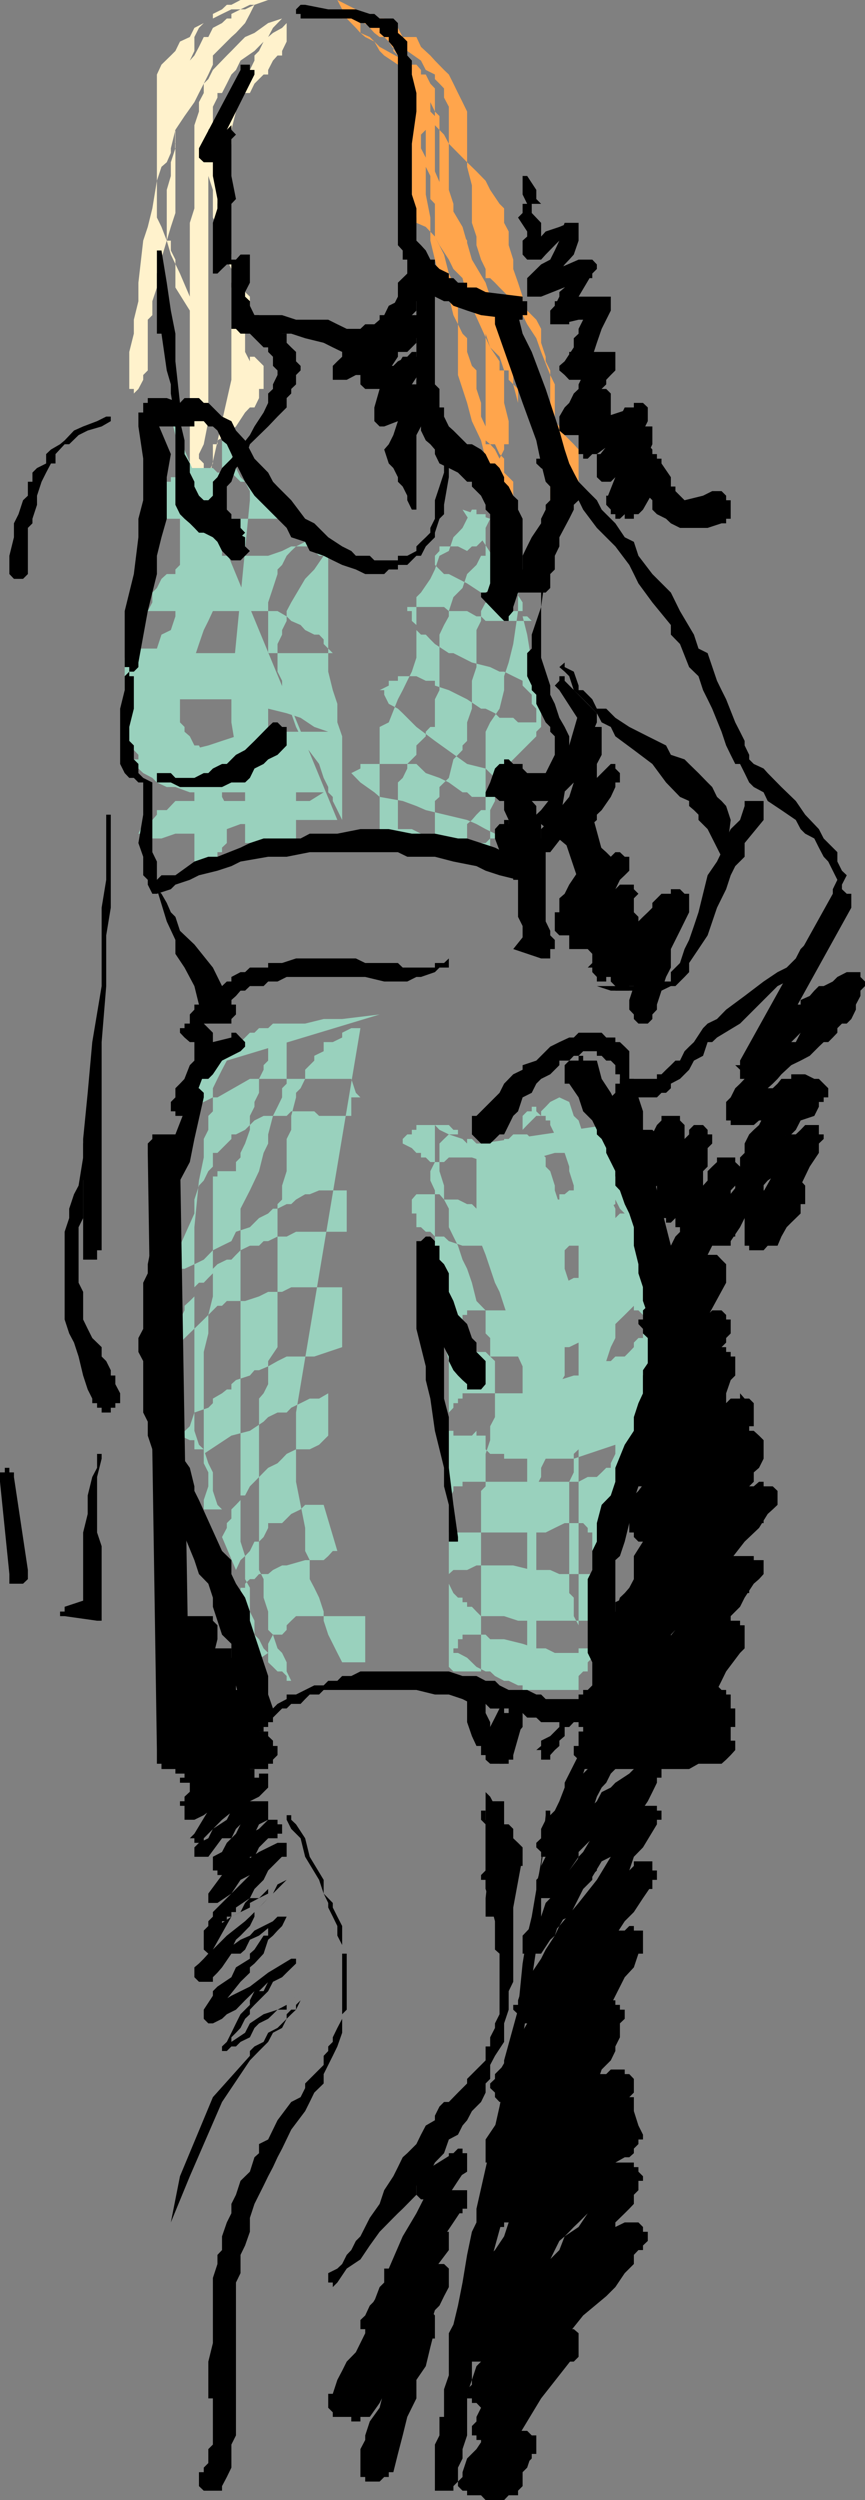 <svg xmlns="http://www.w3.org/2000/svg" width="360" height="1040"><rect width="100%" height="100%" fill="#808080" stroke="none"/><path fill="#ffa54c" d="M134.703 3.898h1.899l3.8 1.899h2l3.801 1.902H150l2 1.899 1.902 2 1.899 2.101L158 15.4h1.902l1.899 1.898 3.8 5.8 2 3.801h5.7l1.902 2.2V31l2 1.898v3.899l1.899 1.902v7.7L181 48.296v3.8L184.8 56l2 3.797 7.602 7.703 3.899 3.797 3.8 3.902L204 79l3.902 5.797 1.899 1.902v6l1.902 3.598V102l1.899 6v3.898l2 5.7 1.898 5.8v7.7l1.902 3.8 3.801 5.801 2 5.7L229 156l1.902 3.898V175.2l1.899 2.2v1.699L235 181l3.8 3.797 2 2.203v17.297l-2 1.902L235 210l-2.2 2-3.8 3.797v-61.7l-1.898-3.8v-1.899l-1.899-5.8v-5.801l-2-3.797-3.8-3.8-1.903-2-1.898-1.903-3.899-1.899-1.902-1.898-1.899-1.902-1.902-2-2-1.899h-1.898v-3.8L200.203 108l-1.902-6v-3.602l-1.899-5.699V77.098l-2-7.7v-23L192.5 42.5l-1.898-3.8-1.899-3.903L186.801 31l-2-1.902L181 25.199l-1.898-2.101-3.899-3.598-1.902-4.102h-5.7l-2-3.8-5.699-3.899H158l-6-1.902-3.898-1.899L144.3 2l-3.899-2 2 3.898V7.7h1.899l3.8 3.899 1.9 2.1 2 1.7 3.8 1.898L158 19.5l13.402 7.398L173.301 31h3.902l1.899 3.797 1.898 2v34.5l5.8 13.5 5.7 9.601L196.402 108l5.7 9.598 1.898 5.8 2 5.801 3.8 5.7v5.8l1.903 5.7 1.899 7.699v5.8l2 7.7v75.101-80.902L211.703 158v-3.902h-1.902l-1.899-5.7L204 144.5l-9.598-21.102-1.902-7.699-3.797-3.8-1.902-3.899-3.899-6L181 98.398l-3.797-4-3.902-1.699V90.5l-1.899-1.902V42.5l-1.902-3.8v-5.802L167.602 31l-2-4.102v-3.8l-1.899-1.899v-3.902l-1.902-1.899L158 13.7v-2.101l-2.2-2L152 7.7l-2-1.902-1.898-1.899-7.7-3.898 7.7 7.7 13.699 7.698L169.5 21.2l5.703 4 2 3.899L181 31v1.898l1.902 1.899 1.899 2v3.8l2 3.801V79l1.902 5.797V90.5l1.899 3.898 3.8 5.7v5.8l2 2.102 5.7 9.598v67.199H206l1.902 4.101 1.899 1.899v5.8l3.8 3.801v7.7l-3.8-5.7-3.801-5.8-3.898-5.801-1.899-7.598-3.8-8-2-7.601-1.903-5.801-1.898-5.797v-34.5l-3.801-7.703-2-7.899-3.801-7.5V84.797l-1.898-2v-9.598l-1.899-3.8V54l-2 2v5.7l2 3.898v15.3l1.899 9.602v9.598L181 108l1.902 7.7 1.899 3.898 2 3.8 1.902 7.7 1.899 3.8 1.898 3.899 1.902 1.902v5.7l2 5.8 1.899 1.899v7.699l1.902 5.8v5.7l1.899 4.101v5.801l1.898 1.598 2 2.203 1.902 3.797 1.899-3.797v-2.203h1.902v-9.598l-1.902-7.601v-13.5h-1.899v-3.801L204 144.5l-1.898-5.703-1.899-5.797-9.601-23-1.899-4.102-1.902-5.8-2-7.399-1.899-6V48.297L181 46.398l-1.898-3.898-1.899-3.8-2-1.903-1.902-3.899L169.5 31l-3.898-4.102-5.7-3.8L158 21.199l-2.2-3.902-1.898-1.899L150 13.7V9.598l-1.898-1.899-13.399-3.8"/><path fill="#fff2cc" d="M115.5 0h-15.398L96.3 2h-1.899l-2 1.898-3.8 1.899v1.902h-1.899L84.8 9.598l-2 2-1.899 3.8V21.2L79 25.2 76.8 31l-1.898 11.5L73 48.297V54l-1.898 7.7v1.898l-1.7 3.902-2.199 1.898-1.902 5.801-1.899 11.5-1.902 7.7-1.898 5.699-2 17.5v7.699L55.703 133v5.797l-1.902 7.601v15.399h1.902v1.902l1.899-1.902 2-3.797v-2l1.898-1.902V133l1.902-1.902v-5.801l1.899-5.7v-5.8l4.101-13.7 1.7-5.699 1.898-5.8V34.797L74.902 31l1.899-1.902L79 25.199l1.902-2.101 1.899-3.598 2-4.102h1.902l1.899-3.8 3.8-2 2-1.899h1.899V5.797l3.8-1.899L104 2h1.902L104 5.797l-2 3.8-3.797 4.102-1.902 1.7-7.7 7.699v3.8L86.704 31l-1.902 3.797v3.902l-2 3.801v3.898l-1.899 5.7v34.601L79 92.7v107.7h7.703l9.598-42.4v-52.102l-1.899-5.8-3.902-5.7-1.898-3.898V79l-1.899-5.8V54l1.899-1.902v-7.7l1.898-3.8v-1.899h1.902l2-3.902L96.301 31l1.902-1.902 1.899-3.899 5.8-4 5.7-5.8 2-3.801 3.8-3.899-5.8 1.899-5.7 4.101L102 15.4l-1.898 1.898-3.801 3.902-1.899 1.899-5.8 6-1.899 3.8-1.902 1.899-2 3.902-1.899 3.801-4.101 5.797L73 54v7.7l-1.898 5.8v5.7l-1.7 5.8v21.098h1.7v4.101L73 108v11.598l6 9.601 1.902 9.598v5.703l1.899 3.898 2 5.7 1.902 7.699v44.402V61.7l1.899-1.902v-7.7l3.8-3.8 2-1.899 1.899-3.898 3.8-3.8H104l1.902-3.903L109.703 31h1.899v-1.902l2-3.899 1.898-2.101h1.902v-1.899l1.899-3.902V7.699v1.899l-1.899 2-3.8 2.101-2 1.7-1.899 1.898-1.902 3.902-1.899 1.899v2.101L104 29.098l-2 5.699-3.797 11.601L96.301 54v5.797L94.402 67.5l-2 5.7V79L90.5 84.797v15.3L92.402 102v2.2l2 1.698V108l1.899 3.898 1.902 3.801 1.899 1.899L102 121.5l2 1.898v7.7l-2 7.699v7.601l2 3.899v-1.899h1.902l3.801 3.801v9.598h-1.902v3.8l-1.899 3.903H104l-2 2.098-3.797 5.8-3.8 3.602-3.903 2.2v1.597h-1.898v8l-1.899 3.8v3.801h-1.902v-7.601l-2-2v-1.899l2-4.101 1.902-9.598v-21.101l-1.902-7.7v-3.8l-2-5.801-1.899-5.7L79 123.399l-4.098-9.601-3.8-7.899-1.7-5.8-2.199-5.7-1.902-3.898V31l1.902-4.102 3.899-3.8L73 21.199l1.902-3.902L79 15.398l1.902-3.8 3.899-2 1.902-1.899h1.899l3.8-1.902 3.899-1.899H102L105.902 2l5.7-2h11.601-7.703"/><path fill="#99d1bd" d="M200.203 475.7h-5.8l-1.903-1.903-5.7-1.899-2 1.899-1.898 1.902v11.5l1.899 6V499l2 3.797v7.703l1.902 3.898 1.899 3.801L192.5 524l1.902 3.797 2 5.8 1.899 7.602 3.8 3.899v9.601l1.899 1.899v7.699l2 1.902V589.5l-2 3.797v5.8l-1.898 5.7v13.5l-1.899 1.902v75.098h-11.5l-1.902-1.899V566.2l-2-7.699v-5.703L182.902 547 181 533.598v-38.399l-1.898-4.101v-3.899l1.898-3.8V468h-7.7 13.5l1.903 2h1.899v1.898h3.8v5.7l2 2 1.899 1.902v30.898l3.8 9.602L206 533.598l1.902 3.8 1.899 5.801 1.902 5.7 1.899 5.8v1.899l2 1.902v5.797l1.898 4.101V583.7l1.902 3.899V703h3.801v-84.703l2-3.899v-3.8l1.899-3.801 1.898-3.899V597.2l1.902-5.8 1.899-3.801v-11.801L235 572.2v-11.8l1.902-3.801v-23L235 527.797v-7.7l-2.2-5.699v-13.5l-1.898-5.699v-2l-1.902-6-1.898-1.902V481.5l-1.899-1.902v-3.899h-2l-3.8-3.8H217.5v-7.7l1.902-1.902h1.899v-1.899h1.902v1.899l2 1.902h1.899v1.899H229V468l1.902 3.898 1.899 1.899v3.8l2.199 2 1.902 5.7v1.902l1.899 6v3.598l2 4.101v205.899-30.7l-2-3.8v-7.7l-1.899-1.898v-46.3l1.899-3.899v-7.703l2-1.899v-9.601l1.902-3.797v-1.902l3.797-5.801 1.902-6v-3.598l3.899-6 1.902-5.8 1.899-3.801v-13.399l1.898-2v-23l-1.898-3.8v-11.602L254.203 499l-1.902-3.8v-4.102l-1.899-3.899-2-3.8v-3.801l-1.902-3.899-3.797-3.8-1.902-5.801-2-1.899-1.899-5.8-4.101-1.899-3.801 1.898-1.898 2-1.899 1.899v1.902h-2l-3.8 3.801-1.903 2v1.898h-3.898l-1.899 1.899h-1.902v1.902h-11.5l-1.899-1.902h-2v-1.899h-7.601L182.902 470 181 468h-7.7v2h-1.898v1.898H169.5l-1.898 1.899v1.902l3.8 1.899 1.899 2h1.902v1.902h2l1.899 1.898h5.699l2-1.898h9.601l5.7 1.898 3.898 1.899h5.703l3.899-1.899h1.898l13.402-3.8h6l1.899-2h7.699v5.8l-1.898 1.899v1.902l-1.899 2.2v1.699h-1.902v4.101h-3.899L235 496.797h-2.2V499h-1.898L229 500.898h-3.797l-3.902 1.899h-23l-1.899-1.899h-2l-3.8-1.898H184.8l-1.899-2.203H173.3L171.402 499v5.797h1.899v5.703h1.902l2 1.898h1.899l1.898 2h3.8l2 1.899 5.7 1.902H204l9.602 1.899L217.5 522h13.402l1.899-1.902H235l1.902-1.899h3.899v-1.902l1.902-1.899 1.899-3.898h1.898l1.902-3.8 2-3.903h1.899l3.8-1.899V499l1.899 3.797 2 2h-2l-1.898 1.902V522l-1.899 2v1.898h-1.902l-1.899 1.899h-2v1.902h-3.8l-3.801 1.899h-2l-3.801 2h-9.797l-5.8 1.902H217.5v7.7h-1.898l-2 1.898h-19.2V547H192.5v7.7l1.902 1.898v1.902h2v1.898l1.899 2h3.8l1.899 1.899h19.203l2-1.899h5.7l1.898-2h4.101l3.899-1.898 1.902-1.902h3.797l1.902-1.899 3.899-1.902 3.8-2L260 547l3.8-3.8v1.898h1.903l1.899 1.902 2 1.898v3.899l-2 1.902v1.899h-1.899l-1.902 1.902v1.898l-1.899 2-1.902 1.899h-3.898l-1.899 1.902h-1.902l-1.899 2.2-2 1.601H246.5l-3.797 2.2h-3.902l-6 1.898-1.899 1.699h-3.8L225.203 578h-3.902l-3.801 1.598h-25v2.199h-1.898v1.902h-1.899v1.899l-1.902 2v7.601h1.902v2h7.7l1.898-2v2h3.8v5.7l1.899 1.898h5.8v2h29L256.103 601v3.797l-1.899 3.902v1.899h-1.902l-1.899 1.902-2 1.898h-3.8l-3.801 2H192.5v1.899h-3.797v1.902L186.801 624v13.5h40.3l3.801-1.902 4.098-2h7.703l1.899 2v1.902h1.898v17.297h-13.7l-3.8-1.7h-7.7l-7.698-1.898H198.3l-3.899 1.899h-5.699l-1.902 1.699v4l1.902 3.902 1.899 1.899h1.898v1.902h1.902v1.898h2l1.899 2 1.902 1.899h9.598l5.8 1.902h29l3.801 5.801-1.902 1.898v1.899l-1.898 1.902H240.8v1.899h-9.899l-3.8-1.899h-3.899l-5.703-1.902-7.7-1.899H204L202.102 680H192.5v1.898h-1.898v3.801h-1.899v1.899h1.899l3.8 2 3.899 3.8 3.8 1.899H204l2 1.902 3.8 2h1.903l3.899 1.899h1.898V703h23.3v-5.8l1.903-1.903h1.899V691.5l1.898-1.902 1.902-5.801V678l2-5.703 1.899-7.7v-5.8l3.8-9.797v-11.5l1.899-3.902v-1.899l2-5.699 1.902-5.8 3.801-9.602 3.899-11.5 1.898-5.801 1.902-5.7 1.899-5.8 1.902-6v-3.598l2-2.199v-15.3l1.899-5.802V529.7l-1.899-3.8v-7.7l-2-1.902v-3.899l-1.902-1.898v-1.902l-3.801-5.801v-1.899l-3.898-5.699-1.899-4.101-5.703-7.7-2-3.8-1.898-3.899-1.899-3.8-1.902-3.899-52.098 7.7M158 422l-15.598 1.898h-7.699L127 425.797h-13.398l-2 1.902H107.8l-1.899 1.899H104l-2 2-1.898 1.902H96.3v1.898l-1.899 1.899h-2l-1.902 1.902-1.898 2L86.703 445l-1.902 1.898-2 1.899-1.899 3.902v3.801L79 458.398l-2.2 3.899 4.102-1.899 3.899-2 3.8-1.898H90.5l13.5-7.703h42.203l1.899 5.8L150 456.5h-3.797v7.7h-13.402l-2-1.903h-9.598l-1.902 1.902h-9.598l-3.8 1.899L102 470l-3.797 1.898h-1.902v1.899l-1.899 1.902-3.902 3.899h-1.898v5.699l-1.899 1.902-1.902 3.899-2 2.101L80.902 499v5.797l-6 13.402L73 524v5.7-1.903h3.8l4.102-1.899L84.801 524l3.8-3.902 3.801-1.899 3.899-1.902 1.902-3.899L104 510.5l3.8-3.8 3.802-1.903 2-2h1.898l3.8-1.899h1.903l2-1.898 3.797-2.203h1.902l3.899-1.598h11.5v17.2h-21.098l-3.902 2H115.5l-3.898 1.898h-1.899l-1.902 1.902H104l-3.898 1.899L98.203 522l-1.902 2h-1.899l-3.902 1.898-1.898 1.899v1.902l-1.899 1.899-1.902 2h-2l-1.899 1.902v3.797L79 541.199l-2.2 2v1.899l-1.898 3.8L73 552.797v7.601l11.8-11.5L86.704 547l1.899-1.902 1.898-1.899h1.902l2-2H102l5.8-1.902 3.802-1.899h5.8l3.801-1.898h21.2v24.898l-11.602 3.899h-11.5l-3.801 1.902-3.898 2.2L107.8 570h-1.899L104 572.2l-5.797 1.898-1.902 1.699V578h-1.899l-2 1.598-3.8 2.199v1.902l-1.899 1.899-5.8 2L79 593.297l-4.098 3.902L79 599.098h1.902v3.8h3.899v1.899l11.5-7.598 7.699-2 5.703-3.8 1.899-1.899 3.898-1.902h3.8l1.903-2 3.899-1.899 3.8-1.902h3.899l3.8-2.2V597.2l-3.8 3.801-3.899 1.898h-5.699l-3.902 1.899-1.899 2-1.902 1.902-3.898 1.899-1.899 1.902-3.8 3.898-1.903 1.899-2 3.8h-1.898V624l-1.899 2-1.902 1.898v3.801l-1.899 1.899v2l-2 3.8 5.801 13.7 1.899-4.098 1.898-1.703 2-2.098 1.902-3.902h1.899l1.902-1.899 1.899-3.8v-2h5.8l3.801-3.801 3.899-1.899L127 626h7.703l5.7 19.2H138.5l-1.898 2.097-1.899 1.703H127l-7.7 2.2h-1.898l-3.8 1.898-2 1.699H107.8l-1.899 2.101H104l-2 1.899v1.703h-1.898v2.2l-1.899 1.898v7.699l1.899 1.902V678l1.898 2 2 3.797v5.8l1.902 1.903 5.7-3.902v-3.801l2-3.797h3.8l1.899-2v-1.902l1.902-1.899 2-1.902H152V691.5h-9.598l-2-3.902-1.902-3.801-1.898-3.797-1.899-5.8v-3.802l-1.902-5.8-2-4.098-1.899-3.602V649L127 645.2v-9.602L125.102 626l-1.899-9.602v-28.8L150 427.699h-3.797l-3.8 1.899v2L138.5 433.5h-3.797v3.797l-3.902 1.902v2L127 445v3.797l-1.898 3.902-1.899 1.899v1.902l-2 7.7v5.8l-1.902 3.797v13.402l-1.899 6V499l-1.902 1.898v59.5l-3.898 5.801v9.598l-1.899 3.8-1.902 2.2v71.3l1.902 3.801v7.7l1.899 5.8V678l2 2 1.898 5.7 1.902 1.898 1.899 3.902v3.797l1.902 3.902h-1.902v-2l-1.899-1.902H115.5l-1.898-1.899-2-1.898v-3.902l-1.899-1.899-1.902-3.8-1.899-1.899v-5.8L104 670.397V660.5l-2-3.602v-9.601l-1.898-6v-138.5l3.898-7.598 3.8-8 1.903-7.601 1.899-3.899v-3.8l2-7.7 1.898-3.8 1.902-3.899v-3.8l1.899-1.903V433.5h-1.899v-1.902L115.5 433.5h-1.898l-2 1.898v5.801l-1.899 1.899V445l-1.902 3.797v5.8l-1.899 3.801v2L104 464.2v5.8l-2 5.7-1.898 3.898v1.902l-1.899 1.898v3.801H90.5v2.2h-1.898v49.898L86.703 547v7.7l-1.902 7.698V608.7l1.902 3.801v5.797L84.801 624v3.898h7.601L90.5 626l-1.898-5.8v-7.7l-1.899-3.8-1.902-5.802-2-1.898-1.899-5.8v-84.7l1.899-19.402 2-9.598v-7.703L86.703 470v-5.8l1.899-1.903v-9.598l1.898-3.902L92.402 445l2-3.8L158 422m59.5-171.402v5.8l1.902 7.602 1.899 11.598 1.902 5.699 2 5.8v15.301l-2 2v1.899l-11.5 11.5h-1.902v1.902l-1.899 1.899v2L206 325.5v7.7l-2 3.8v15.598h-11.5l1.902-3.801v-6l2-1.7 1.899-2.199 1.902-1.898h1.899v-32.602L204 300.5l3.902-5.703 1.899-7.7v-5.8l1.902-5.7 1.899-7.699 2-13.699v-17.3l-13.5 9.601v4.098l-1.899 3.601v4.098l-1.902 3.8V277.5l-1.899 5.7v11.597l-2 5.703v7.7l-1.902 1.898V312l-3.797 3.898-1.902 7.7-3.899 3.8v4.102L181 333.2v13.597h-1.898v2h-1.899l-2-2-3.8-1.899h-5.801V325.5l2-1.902 1.898-3.899v-1.902l3.8-3.797v-3.902l3.903-3.801v-1.899l1.899-2H181v-11.5l1.902-3.8V264l1.899-4 2-3.602V254.2l1.902-5.8 3.797-3.801 1.902-5.801 3.899-3.797 1.902-3.8h1.899v-17.302H198.3V212h-1.899l-2 3.797-1.902 3.8-1.898 2-1.899 1.903-1.902 5.7-3.899 2-1.902 5.698-1.898 3.899-3.899 5.703-1.902 1.898v25.2l-1.899 5.8-1.902 3.801-1.898 3.899-2 3.8-3.801 9.602-3.801 1.898v46.399h17.203l13.5 1.902h13.399l1.898-1.902h5.8l-3.8-2-3.898-1.899-3.801-2.101-3.899-1.7L177.203 337l-3.902-1.703-5.7-2.098L158 331.5l-2.2-1.902-5.8-4.098-3.797-3.902 3.797-1.899v-1.902h23.3l3.903 3.8 5.7 2 3.898 1.903 5.699 4.098h1.902l2 1.902H204v-1.902h2V325.5h1.902l-5.8-5.8-7.7-1.903L181 308.199l-7.7-5.8-5.698-5.7-2-1.902-3.801-2-1.899-3.797v-1.902H158l3.8-1.899v-2h3.802v-1.902h7.699l3.902 1.902H181v2l5.8 1.899 7.602 3.8 5.801 3.899h1.899l3.898 1.902 1.902 1.899h5.7l2 1.902h7.601v-5.703l-1.902-2V289l-1.899-1.902-1.902-1.899v-2l-3.898-1.902-3.801-1.899h-1.899L204 277.5l-7.598-1.902-7.699-3.899h-1.902L181 267.9l-1.898-1.9-1.899-2h-2l-1.902-1.902V260l-1.899-1.703v-4.098H169.5V252.5h15.3l2 1.7h7.602l3.899 2.198h1.902l1.899 1.899H221.3l-1.899-1.899H217.5V254.2h-3.898l-13.399-7.699-5.8-3.8-7.602-3.903h-2l-1.899-1.899L181 235v-3.8l1.902-2v-1.903h7.7l3.8 1.902 2-1.902h1.899l1.902-1.899 1.899-1.898v-3.902l1.898-3.801L192.5 212l25 38.598M71.102 173.297 73 181v15.598l1.902 5.8v42.2L73 246.5v9.898l-1.898 5.7L67.203 264l-1.902 5.797v1.902l-5.7 7.7-2 3.8v2l-1.898 1.899-1.902 3.8v3.899l-1.899 3.8v9.602L55.703 312l1.899 2v1.898h2l3.8 1.899h7.7L73 319.699h1.902l1.899 1.899 2.199 2 1.902 1.902v34.797l3.899-1.899 3.8-2H90.5V354.5h1.902v-1.902l2-1.899v-15.402l-2-3.797v-6l-1.902-3.902v-3.801h-1.898v-1.899L84.8 314l-2-3.902h-1.899L79 306.297l-2.2-1.899v-2l-1.898-1.898v-13.402l1.899-1.899v-5.8L79 277.5l1.902-3.902 1.899-5.7 2-5.8 1.902-3.801 1.899-4.098V252.5l1.898-6v-1.902l1.902-5.801v-55.598l2 1.598 1.899 4.101 1.902 5.801 1.899 3.801 1.898 1.898 2 3.899v3.8l-7.7 79V300.5l1.903 11.5 1.899 5.797L102 325.5v25.2h5.8l3.802-1.903 5.8 1.902h5.801v-21.101l-2-8-1.902-3.801V314l-1.899-2-3.8-3.8h-2v-57.602l2-6 1.898-5.801v-1.899l1.902-1.898 1.899-3.8 1.902-2 2-1.903h5.7l1.898 1.902 2 2h1.902l-3.902 5.7-3.801 3.898-5.797 9.8-1.902 3.602v4.098l-1.899 3.8V264l-1.902 3.898v11.5l1.902 3.801v3.899l1.899 5.699 1.902 3.902 2 5.7 3.797 7.699 5.8 7.699 1.903 5.8 1.899 3.801v2.2l1.898 1.902v1.7l1.902 3.8 2 4.098v5.699-40.5l-2-5.797v-7.703l-1.902-5.7-1.898-7.699V231.2l-1.899-2v-3.8l-1.902-1.899-2-1.902-1.899-2L127 217.7l-1.898-1.902-3.899-3.797-3.8-3.902-5.801-1.899v-1.902l-3.801-1.899-3.801-2h-3.898l-3.801-3.8H90.5l-1.898-1.899h-13.7L73 196.598v1.902h-1.898v1.898h-1.7v5.801l-2.199 1.899v7.699H115.5l3.8 1.902 1.903 1.899 2 2v1.902l3.797 1.898-3.797 1.899h-2l-3.8 1.902-5.801 2h-23l-5.801 1.899h-1.899L79 235h-4.098L73 236.898v1.899h-3.598l-2.199 2-1.902 3.8-1.899 1.903v4.098l-1.902 3.601h54l3.8 2.2 1.903 1.898 3.899 1.703 1.898 2.098 3.8 1.902h2l1.903 2v1.898l1.899 1.899 1.898 1.902H76.8l-5.698-1.902h-13.5v1.902H53.8v1.899h-1.899v17.3H96.3l1.902 1.899H104l5.703 2h1.899l7.699 1.902 5.8 1.899 5.7 3.8 5.8 2H104l-2 1.899h-3.797l-5.8 1.902-5.7 1.899L79 312h-4.098L73 314h-5.797l-1.902 1.898h-9.598l1.899 1.899v1.902l2 1.899 3.8 2 1.899 1.902 4.101 1.898H73l6 2.2h55.703l-5.8 3.601H73L69.402 337h-4.101v1.898l-1.899 2.2H61.5l-1.898 1.699-2 4h2l1.898 2h5.703l5.797-2h15.602l5.8-1.899 5.7-2.101h5.8l7.7-1.7h26.8l-69.3-167.8"/><path d="m225.203 190.797 7.598 3.902L235 198.5l5.8 1.898 3.802 3.899 3.8 3.8 2 3.903 1.899 1.898 1.902 1.899 1.899 1.902L260 223.5l3.8 1.898 1.903 5.801 5.797 7.598 7.703 7.703 3.797 7.7 5.8 9.8 1.903 5.797 3.797 1.902 3.902 11.5 1.899 3.899 1.902 3.8L306 300.5l2 3.898 1.902 3.801v1.899l1.899 3.902v1.898l1.902 1.899 4.098 1.902 1.699 1.899 5.703 5.8 6 5.801 3.899 5.7 5.699 6 2 3.898 1.902 1.902 3.797 3.801v3.898l1.902 3.801 2 1.899-2 3.902v3.797l-1.902 5.8-1.898 5.7-1.899 3.902-1.902 1.899-2 3.8-1.899 3.899-3.8 3.8-3.899 3.801-3.8 3.899-3.801 1.902-7.7 7.7-7.902 7.898-9.598 5.8-2 1.903H294.5l-1.898 5.7-3.801 2-2 3.8-1.899 1.898-1.902 1.899-3.797 2v1.902l-2 1.899h-1.902l-1.899 1.902H258v-9.602h-1.898v-3.8l-1.899-1.899h-1.902l-1.899-2h-2v-1.902h-5.699l-1.902 1.902h-2l-1.899 2h-4.101v1.899L230.902 445 229 446.898l-3.797 1.899-2 2-1.902 3.8-3.801 1.903-1.898 5.797-2 1.902-3.801 7.7h-1.899L206 473.796l-2 1.902h-3.797l-3.8-3.8v-7.7h1.898l9.601-9.601 1.899-3.801 3.8-3.899L217.5 445v-1.902l5.703-1.899 2-2 1.899-1.902 1.898-1.899 3.8-1.898 4.102-1.902h1.899l2-2h9.601l1.899 2h3.8v1.902H258l2 1.898 1.902 1.899v11.5h11.5v-1.899h1.899l1.902-1.898 2-1.902 1.899-1.899H283l1.902-3.902 1.899-1.899 2-1.898 3.8-5.8 1.899-1.903 3.902-1.899 3.801-3.898 7.7-5.703 7.898-6 5.8-3.899 3.801-1.898 3.801-3.8 2-3.903 7.598-7.598 2-5.8V379.5l1.902-1.902 1.899-3.899v-3.8L348.5 366l-3.797-7.602-1.902-2-2-3.8-1.899-3.801-3.8-2-1.899-1.899-2-3.8-6-4.098-5.703-3.8-1.7-3.602-4.097-2.2-1.902-1.898-1.899-3.902-1.902-3.801h-2L304.102 314l-1.899-3.902-1.902-5.7-3.899-9.601-1.902-3.899-1.898-3.8-1.899-5.801-3.902-3.797-3.801-9.602-3.797-3.898v-4l-7.703-9.402-5.797-7.899-1.902-3.902-1.899-3.797-5.8-7.703-7.7-7.7-5.699-7.597-1.902-3.902-3.899-3.801-4.101-3.899-1.899-1.898-5.699-3.8-2-1.903v-2h2"/><path d="m227.102 238.797-1.899 13.703v21.098L229 285.199V289l1.902 3.797 1.899 5.8 2.199 3.801 1.902 3.899v3.8l1.899 1.903v11.598l-1.899 1.902-1.902 1.898v2.2l-2.2 3.601h-15.3l-7.7-3.601V325.5h7.7v4.098l-1.898 1.902h3.8v1.7h1.899l1.902 2.097v3.601l2 2.2v11.5l1.899 3.8v26.899l1.898 3.902v1.899l1.902 1.902v3.797H229v3.902h-3.797l-11.601-3.902 7.699-9.598v2l-1.899 1.899v3.8l-1.902 1.899v-9.598l-1.898-3.8v-30.7l-2-1.902-1.899-3.899v-3.8L209.801 337v-3.8h-1.899L206 331.5h-3.898v-1.902L204 325.5l2-5.8 1.902-1.903h1.899v-1.899h1.902l1.899 1.899h3.898v1.902l1.902 1.899h7.7l1.898-3.801 1.902-3.797v-7.703L229 304.398v-2l-1.898-1.898-1.899-3.8-2-3.903V289l-1.902-1.902v-1.899l-1.899-3.902v-9.598l1.899-1.902V264l3.902-11.5v-13.703h1.899"/><path d="M55.703 281.297v13.5l-1.902 7.601v5.801l1.902 1.899v5.8l1.899 1.899v3.8l2 2 3.8 1.903v29l1.899 3.898V366l1.902 2h-3.8l1.898-2 1.902-1.902H73l7.902-5.7 5.801-2H90.5l9.602-3.8 3.898-1.899 5.703-1.902h15.399l3.8-2h11.5l9.598-1.899h11.8l9.602 1.899H181l9.602 2h3.8l5.801 1.902 5.797 1.899 3.8 1.902 3.802 1.898h5.8v5.801l-1.902 1.899-1.898 1.902h-2v-1.902h-1.899L206 348.797v-3.899l1.902-2.101h1.899v-1.7h1.902v1.7h1.899v2.101l7.699 15.399V366h-1.899l-1.902 2-1.898-2-7.7-1.902-5.8-1.899-3.801-1.902-9.598-1.899-7.703-2h-11.5l-3.898-1.898h-36.7l-9.601 1.898h-7.7l-11.5 2-3.8 1.899-5.801 1.902-7.7 1.899L79 366l-6 2-1.898 1.898-5.801 1.899h-1.899L61.5 368v-2l-1.898-1.902v-7.7l-2-5.699 2-11.8V325.5h-2l-1.899-1.902h-1.902l-1.899-2L50 317.797v-23l1.902-7.7v-5.8l1.899-1.899v1.899h1.902"/><path d="m188.703 184.797-1.902 8v5.703l-2 11.5v3.898l-1.899 1.899-1.902 5.8v1.903l-3.797 3.797-2 3.902h-1.902L169.5 235h-3.898v1.898H161.8l-1.899 1.899H152l-3.898-1.899-5.7-1.898-3.902-1.902-3.797-1.899-5.8-2-1.903-3.8-5.797-1.899-1.902-3.902-13.399-13.399-3.902-5.8-3.797-7.602-3.8-8-2-1.598-1.903-4.101-1.898-1.7h-1.899l-1.902-2.199h-3.899v2.2H65.301V181h-1.899v-1.902l1.899-1.7V175.2l5.8 13.7-1.699 9.601v17.297l-2.199 7.703-1.902 7.7v7.597l-1.899 7.703-1.902 7.7-3.898 21.398v1.902l-1.899 1.898h-1.902V277.5h-1.899v-23.3l1.899-7.7 1.902-7.703 1.899-15.297v-7.703l2-7.7v-17.3l-2-13.399v-5.8h2v-4H61.5v-2h7.902l5.5 2L73 169.5v-1.902h1.902l1.899-2h6l2 2h1.902l1.899 1.902 3.8 3.797 3.899 1.902 1.902 3.899 3.797 4.101 3.902 7.598 5.7 5.8 2 3.801 1.898 2 5.703 5.7 5.797 7.699 3.8 1.902 3.903 3.899 1.899 1.902 5.8 3.797 3.801 1.902 1.899 2h5.8l1.899 1.899h9.8v-1.899h3.899l3.8-2v-1.902l1.903-1.899 2-1.898 1.899-1.902v-2l1.898-3.801v-7.7l1.902-5.699 1.899-5.8v-3.801l2-8h1.902M127 2l9.602 1.898h11.5l5.8 1.899h1.899L158 7.699h5.703l1.899 1.899v4.101l2 1.7 1.898 1.898v5.8l1.902 2.102V31l1.899 7.7v7.698l-1.899 13.399v21.101l1.899 5.801v13.399l1.902 1.902 2 2.2 1.899 3.8H181v2l1.902 1.898 3.899 1.899v1.902h1.902l1.899 1.899h3.8v2h3.899l3.8 1.902 15.399 1.898v1.899h1.902v5.8H217.5V133h-1.898l-15.399-1.902-5.8-1.899-5.7-2-1.902-1.902h-2L181 123.398l-3.797-3.8-2-2-1.902-1.899-1.899-1.902-1.902-1.899V108h-1.898v-3.8l-2-2.2V23.098l-1.899-3.598-1.902-2.203v-1.899h-1.899L158 13.7v-2.101h-4.098l-1.902-2h-2L146.203 7.7h-21.101V5.797h-1.899V3.898L125.102 2H127"/><path d="M181 119.598v40.3l1.902 1.899v7.703h1.899v3.797l2 4.101 1.902 1.7 1.899 1.902 3.8 3.797h2l3.801 2.203 1.899 1.898 1.898 3.899h2l1.902 1.902 1.899 3.801v1.898l1.902 2 1.899 3.801 2 1.899V212l1.898 3.797v26.902l-1.898 3.801-2 6v1.7l-1.899 2.198v1.899h-1.902l-1.899-1.899-7.699-8V246.5h1.899l7.699-1.902v1.902h-1.899L206 248.398l-2 2.2h-1.898v-2.2L204 242.7v-28.8l-1.898-1.9v-2l-1.899-3.8-3.8-3.802v-2h-2l-3.801-3.8-3.801-1.899-3.899-1.902-1.902-3.899V187l-1.898-2.203-1.899-1.598-2-4.101v-3.899l-1.902-3.601v-55.899H181v3.899"/><path d="m215.602 131.098 1.898 7.699 3.8 7.601 5.802 15.399 5.699 17.3L235 187l1.902 5.797 1.899 3.8 2 3.801v7.7l-2 1.902v2l-1.899 3.797-4.101 7.703v3.797l-1.899 3.902v5.7L229 238.796v5.8l-1.898 1.903H209.8v-1.902l11.5-11.5-1.899 3.8-1.902 1.899v-7.598l1.902-3.902 1.899-3.797 3.902-5.8v-1.903l1.899-3.797v-2l1.898-1.902v-5.7l-1.898-2-1.899-7.601-2-9.598-5.703-15.601-11.5-32.7v-3.8l1.902-1.899v-2h5.7v2l2 1.899M105.902 31l-17.3 34.598V67.5h-1.899l-3.902-3.902v-1.899h2L92.402 54h2l1.899-1.902V54l1.902 2-1.902 1.898V73.2l1.902 9.598-1.902 2V108h1.902l1.899-2.102H104v11.7l-2 3.902v1.898l2 1.899v3.902l1.902 1.899h1.899l1.902 1.902 5.797 3.797 1.902 2h1.899v3.8l1.902 1.903 2 1.898v3.899l1.899 1.902v1.899L123.203 156v3.898l-2 1.899v1.902l-1.902 1.899v3.902l-3.801 3.797-3.898 4.101-7.602 7.399-2 6-1.898 2-1.899 1.902-1.902 5.7-1.899 2V212l1.899 1.898v5.7l1.902 2L102 223.5v3.797l2 1.902-3.898 3.899H96.3l-3.899-3.899-1.902-3.8-1.898-1.899v-1.902l-1.899-3.899v-9.601l1.899-1.899v-5.8L90.5 198.5l1.902-3.8 3.899-3.903L104 181l1.902-3.602 3.801-5.8 1.899-4v-3.899l2-1.902v-1.899L115.5 156v-1.902l-1.898-1.899v-3.8l-2-2V144.5h-1.899L104 138.797h-3.898l-1.899-2h-1.902V110h-1.899l-2 1.898-1.902 1.899h-1.898V92.699l1.898-6v-3.902l-1.898-9.598V61.7L90.5 54h5.8v5.797L88.603 67.5H84.8l-2-1.902v-3.899l17.3-32.601v-2.2h3.9v2.2h1.902V31"/><path d="m67.203 104.2 2.2 13.398 1.699 11.601L73 138.797v11.5l1.902 17.3v7.602l1.899 8v5.7L79 192.796v3.8l1.902 3.801v2l1.899 3.801 2 1.899h1.902L88.602 210l1.898 2 1.902 1.898 3.899 1.899h3.8v3.8l1.899 2-1.898 1.903-1.899 1.898h-3.8l-5.801-1.898-3.801-1.902h-2l-1.899-2L79 217.699l-2.2-1.902-1.898-1.899L73 210v-34.8l-1.898-11.5v-3.802l-1.7-5.8-2.199-15.301h-1.902v-34.598h1.902m31 15.399 1.899 1.902v1.898l3.898 1.899v1.902l1.902 3.899h11.5l5.801 1.902h13.399l3.8 1.898 3.899 1.899H150l2-1.899h3.8L158 133v-1.902h1.902l3.801-3.899 1.899-3.8v-5.801l3.898-3.801v-1.899h1.902V110h3.801v1.898h2v7.7l-2 3.8-1.902 1.899v3.902l-1.899 1.899-3.8 1.902-2 1.898-1.899 3.899-5.703 1.902-4.098 5.7-1.902 2-2 1.898-1.898 3.8h-1.899L144.301 156v2h-1.899v-2l-2-1.902v-3.801h2l3.801-1.899 1.899-2H150l3.902-1.898 4.098-3.8v-1.903l5.703-2 1.899-1.899V133l3.898-1.902h7.703v3.8l-2 1.899-1.902 3.902v1.899l-1.899 1.902-1.902 1.898h-3.898v2l-7.602 11.5-2.2-1.898-1.898-2v-3.8h9.801l1.899-1.903 3.898-1.899 1.902-2h1.899v2h1.902v5.7l-3.8 5.8-1.903 3.801-3.898 5.801v3.797l-1.899 1.902h-3.8v-1.902H158v-7.7l7.602-1.898h2l1.898-1.902 1.902-1.899h1.899V158h3.902l1.899 1.898v1.899H181v1.902l-1.898 5.801v2.098l-3.899 5.8-1.902 3.602v31h-1.899l-1.902-3.902v-1.899l-1.898-3.8-2-2V198.5l-1.899-3.8-1.902-1.903-1.899-5.797 1.899-2.203 1.902-3.797 1.899-5.8v-1.903l2-3.797 1.898-1.902v-5.801h1.902v-1.899h1.899l1.902 1.899h3.899v5.8l-5.801 4v1.7l-1.899 1.902h-5.8l-5.7 2.2H158l-2.2-2.2V169.5l2.2-7.703 3.8-3.797 5.802-9.602h5.699v3.801l1.902 1.899h-1.902V156l-3.801 3.898-1.898 1.899H152l-2-1.899v-5.8l8-13.399 3.8-1.902h3.802v-2l2-1.899 3.8-3.8h3.801v7.699h-3.8l-1.903 1.902-3.898 1.899v1.902l-3.801 1.898-3.801 3.899-2.2 1.902-1.898 1.899H152L150 156h-1.898l-3.801 2H138.5v-5.8l1.902-1.903 2-1.899v-2l5.7-5.699 1.898-1.902h2l6-5.797v-1.902h1.902l1.899-3.899 3.8-1.902V121.5l2-3.902 1.899-1.899v-3.8h5.703v1.898h2v3.8l-3.902 5.801-1.899 7.7-3.8 3.8-2 1.899v2h-1.899l-3.8 3.8H158v1.903h-4.098L150 146.398h-7.598L138.5 144.5l-3.797-1.902-7.703-1.899-5.797-1.902H115.5l-3.898-2-3.801-1.899-3.801-3.8-2-3.899-3.797-3.8-1.902-3.801v-2h1.902v2M235 277.5l3.8 1.898 2 5.801v1.899h1.903l3.797 3.8 1.902 3.899h3.899l3.8 3.8 5.801 3.801 7.7 3.899 7.601 3.8 2 3.903 5.7 1.898 1.898 1.899 3.902 3.8 3.797 3.903 1.902 1.898 2 4.102 1.899 1.7 1.902 2.097 1.899 5.8-1.899 15.301h-1.902l-5.801-11.5-3.797-3.8v-2.2L288.801 337l-2-1.703v-2.098L283 331.5l-5.797-6-5.703-7.703-7.7-5.797-7.698-5.703-1.899-3.899-3.8-1.898-2-3.8-3.801-3.903L240.8 289l-2-1.902-1.899-5.801-1.902-1.899-2.2-1.898 2.2-1.902v1.902"/><path d="m317.8 341.098-7.898 9.601v5.7L306 360.296l-1.898 3.8-1.899 5.801-3.8 7.7-3.903 11.5-3.797 5.699-3.902 5.8v3.801l-1.899 2-1.902 1.899-1.898 1.902h-1.899l-3.902 1.899H271.5l-3.898 2.199-3.801-2.2h-9.598l-5.8-1.898h25l1.898-1.902h3.902v-3.899l1.899-1.898 1.898-1.902 1.902-5.801 1.899-3.797 2-5.8 1.902-5.7 1.899-7.703 1.898-7.7 3.902-5.699 1.899-3.898 1.902-5.703 1.899-3.899 3.898-3.8 1.902-5.801v-2.098h7.899v7.899M65.3 369.898l1.903 1.899 2.2 3.8 1.699 3.903L73 381.398l1.902 5.801 6 5.7 7.7 9.601 3.8 7.7 3.899 5.8v1.898h1.902V422l-1.902 1.898v1.899H80.902v-1.899l7.7-9.601v-2.2 11.801h-1.899l-3.902-6-1.899-7.699-4.101-7.699L73 396.797V391l-3.598-7.703-4.101-13.399V368v1.898"/><path d="M186.8 400.598v1.902h-3.898L181 404.398l-5.797 2h-1.902l-3.801 1.899h-9.598L152 406.398h-32.7l-3.8 1.899h-3.898l-1.899 1.902H104l-2 1.899h-1.898l-1.899 2.199L96.301 416v1.898h-3.899L90.5 420l-1.898 2v1.898l-1.899 1.899h-1.902v3.8l-2 2h-1.899v-5.8h3.899l3.8 3.8V441.2l-1.897 3.8-1.902 1.898L79 462.297l-2.2 1.902H73v-1.902h-1.898v-3.899L73 456.5v-3.8l1.902-1.903 1.899-2L79 445h1.902v-1.902l1.899-1.899 5.8-7.699 7.7-1.902v-2h1.902l1.899 2L102 433.5v1.898l-1.898 1.899-7.7 3.902-3.8 5.7-1.899 1.898h-3.902l-1.899 3.902v3.801L79 462.297l-2.2 1.902H73v-1.902h-1.898v-3.899H73l6-15.3 1.902-1.899V433.5H79l-2.2-1.902-1.898-2v-1.899h1.899v-1.902H79V422l1.902-2v-2.102h1.899l2-1.898 1.902-1.703 1.899-2.2V410.2h3.8l2-1.902h1.899v-1.899l3.8-2H102l2-1.898h7.602v-1.902h5.8l5.801-1.899h24.899l3.898 1.899h13.602l2 1.902H181v-1.902h3.8l2-1.899h1.903-1.902v1.899"/><path d="m84.8 456.5-3.898 17.297L79 483.398l-4.098 7.7L73 499v17.297l-1.898 9.601v1.899l-1.7 5.8v34.801l1.7 11.2v4.101L73 587.598v11.5l1.902 5.699 4.098 5.8 1.902 7.7v1.902L82.801 624l9.601 21.2 3.899 3.8v5.797l1.902 4 3.797 5.8 2 5.801v3.801l1.902 5.801 1.899 5.7 1.902 5.8 1.899 5.7v7.698l2 5.801v5.7h-2v2h-1.899v1.898h-3.8L104 718.398l-2-2V714.5l-1.898-5.703-1.899-7.7-1.902-5.8v-11.5L92.402 680l-1.902-5.8-1.898-5.802v-3.8l-1.899-5.801-3.902-4L80.902 649 73 629.797l-1.898-7.7-3.899-5.699-1.902-5.8-1.899-7.7L61.5 597.2v-5.8l-1.898-3.801V566.2l-2-3.8v-5.801l2-3.801v-19.2L61.5 529.7v-3.8l1.902-9.602V510.5l1.899-1.902V499l1.902-9.602 3.899-7.898L73 471.898l6-15.398v-3.8h3.8l2 1.898v1.902"/><path d="m111.602 712.598 2-1.899 1.898-1.902 3.8-2v-1.899h3.903L127 703l3.8-1.902h3.903l1.899-1.899h3.8l2-2h3.801l3.797-1.902h36.8l5.7 1.902h5.8l3.802 2H206l1.902 1.899 3.801 1.902h7.7l3.8 1.898h2l1.899 1.899H240.8v-1.899h1.902V703h1.899l1.898-1.902V691.5l-1.898-3.902v-30.7l1.898-3.8v-7.899l1.902-3.902v-7.7l2-7.597 3.801-3.902 1.899-5.7v-5.8L260 601l3.8-5.8v-5.7l1.903-5.8 1.899-4.102v-7.399l2-3.8V547l-2-5.8v-5.7l-1.899-5.8v-3.802l-1.902-7.699V510.5l-1.899-5.703-1.902-3.899-2-5.699-1.898-2v-6l-1.899-3.8-1.902-3.801v-2l-1.899-3.801-2-1.899V470l-1.902-3.902-3.797-3.801-1.902-5.797-3.899-5.703H235v-7.7l1.902-1.898h3.899v-2h1.902v2h5.7l2 7.598 3.8 5.8 1.899 3.801 1.898 3.899 2 1.902 1.902 3.801 1.899 3.898v1.899l1.902 3.8 1.899 2 2 3.801v3.801l1.898 3.899v4.101l1.902 5.7 1.899 3.898 1.902 5.703 2 7.7v15.398l1.899 7.601v23.098L279.203 570v11.797l-2 5.8-1.902 5.7-1.899 3.902-1.902 5.7-3.898 9.601-1.899 5.797-1.902 5.703v3.898l-1.899 5.7-1.902 7.699-2 6-1.898 1.703v36.7l-1.899 5.8v9.598L252.301 703v3.797l-1.899 2v1.902l-2 1.899v1.902H246.5l-1.898 1.898H238.8l-1.899 2H235l-2.2-2h-7.597l-2-1.898h-3.8l-1.903-1.902-5.797-1.899H204l-1.898-1.902h-5.7l-3.902-2-5.7-1.899H181L173.3 703h-38.597l-1.902 1.898h-3.899L127 706.797l-1.898 2h-3.899l-1.902 1.902h-1.899l-1.902 1.899-1.898 1.902h-2v-1.902M42.3 606.797l-1.898 7.601V637.5l1.899 5.7v31h-1.899l-13.5-1.903H25v-1.899h1.902v-2l11.5-3.8v1.902l-1.902 1.898-1.898 2V637.5l1.898-7.703v-7.7l1.902-7.699 2-3.8v-5.801h1.899v2M5.8 614.398l5.802 38.7v3.8l-2 1.899h-5.7v-4L0 616.398V612.5h2v-1.902h1.902v1.902h1.899v1.898m40.301-273.3v36.5l-1.899 11.5v21.101L42.301 433.5v86.598h-1.899V524h-5.8v-50.203l1.898-19.2 1.902-21.097 3.899-23.3v-32.602L44.203 366v-27.102h1.899v2.2m21.101-19.5h3.899l1.898 2h7.902l3.899-2h1.902l1.899-1.899 3.8-1.902h2l1.899-1.899L98.203 314l3.797-2 3.902-3.8 5.7-5.802 2-1.898h1.898l1.902 1.898h1.899v7.7L115.5 314l-3.898 1.898-1.899 1.899-3.8 1.902-1.903 3.899-2 1.902h-5.7l-3.898 1.898h-17.5l-3.8-1.898H65.3v-3.902h1.902M46.102 175.2l-3.801 2.198-5.801 1.7L32.703 181l-3.902 3.797h-1.899l-3.8 4.101v3.899h-1.899l-2 3.8-1.902 3.801-1.899 5.801V210l-1.902 5.797v1.902l-1.898 1.899v19.199l-2 2H5.8l-1.899-2v-7.598L5.8 223.5v-5.8l1.902-3.802 1.899-5.8 2-1.899v-5.8H13.5v-3.801l1.902-1.899 3.801-1.902v-3.899l2-1.898L25 184.797l1.902-1.598 3.899-4.101 3.8-1.7 5.801-2.199 3.801-1.902h1.899v1.902"/><path d="m40.402 460.398-2 3.801v7.7L36.5 481.5l-1.898 9.598v15.601l-1.899 3.801v23.098l1.899 3.8v11.5l1.898 3.899 1.902 3.8 3.899 3.801v3.899l1.902 1.902L46.102 570v2.2H48v3.597l2 3.8v4.102h-2v1.899h-1.898v2H42.3v-2h-1.899v-1.899h-2v-1.902L36.5 578l-1.898-5.8-1.899-7.903-1.902-5.797-2-3.8-1.899-5.802v-36.5l1.899-5.699v-3.902l2-6 1.902-3.598 1.899-11.699v-5.8l1.898-3.802V464.2l1.902-3.8v-2h2v2M235 283.2l13.402 13.5v3.8l-5.699 13.5h-1.902v1.898V314h-2l-1.899-2v-1.902h1.899l7.699-7.7h3.902v3.899l-2 3.8V312l-3.8 3.898-1.899 1.899-9.902 13.703v1.7h-1.899L229 331.5v-6l3.8-3.902 4.102-3.801 3.899-5.797 5.699-3.8 1.902-1.903h2V314l-2 3.797v5.8l-3.8 3.801-1.899 4.102-1.902 1.7-5.801 9.597-2.2 6-3.8 3.8v1.903h-3.797v-3.8h-2v-1.903h2l5.7-7.7 7.898-7.898 2-3.601 3.8-4.098 3.801-1.902 5.801-5.801h1.899v1.902l1.898 1.899v3.902h-1.898v1.898l-1.899 4.102-3.8 5.5-2 1.898v2.2l-1.903 1.699-1.898 4h-1.899l1.899-4v-3.899h1.898l17.3 63.602v3.898h-7.698v-2l-1.899-1.898v-1.902l1.899-3.801 3.898-3.899 1.902-5.699 1.899-2 3.8-3.8 2-1.899 1.899-1.902v-2l1.902-1.899 1.899-1.902h3.902v-1.899H283l1.902 1.899h1.899v7.703L283 387.2l-3.797 7.597v2l-2 3.8-3.8 3.801-1.903 2v3.801h-7.7v-3.8l-1.898-2v-3.801l1.899-1.899 5.8-9.601 1.899-1.899h7.703V402.5l-2 3.898-1.902 5.7-1.899 5.8V420l-1.902 2v1.898l-1.898 1.899h-3.899l-1.902-1.899V422l-1.899-2v-4l1.899-5.8v-7.7l1.902-5.703 3.899-5.797v-1.902h1.898v-1.899h5.703v1.899l2 1.902v5.797l-7.703 9.601v3.801h-7.7v-3.8l-1.898-2v-3.801l1.899-1.899v-3.902l1.902-1.899 1.899-3.8 2-1.899 1.898-3.902V379.5l3.8-5.8 1.903-1.903H283l1.902 1.902v1.899l1.899 2v1.902l-1.899 1.898-1.902 1.899-1.898 1.902-1.899 2-2 1.899-1.902 1.902v1.898l-1.899 1.899-1.902 2-1.898 3.8-3.899 3.801-1.902 3.899v1.902h-1.899v1.899h-5.8v-1.899l-1.899-1.902v-1.899l-21.402-63.601v-3.899H235V337l3.8-3.8h2l3.802-3.602 1.898-2.2 1.902-1.898v-1.902l3.899-3.899h3.8v5.801l-3.8 4.098-3.899 3.601-1.902 2.098-5.7 3.601-5.8 7.899-6 7.703h-1.898v1.898h-1.899V354.5l-2-1.902v-1.899l2-1.902v-3.899l3.797-3.8 7.902-9.598 1.899-6 2-5.8 1.902-3.802 1.899-3.898v-1.902h1.898v-1.899h1.902v1.899h2V312l-2 3.898-1.902 1.899-5.7 3.8-2 3.903-6 6v1.7h-1.898L229 331.5v-6l3.8-5.8 6-3.802 2-5.8 3.802-3.801 1.898-3.899h3.902v3.899l-2 1.902-7.601 7.7h-3.899v-5.801l3.899-13.399v1.899h1.902v3.8l-9.902-15.3-1.899-1.899 1.899-2v-1.902H235v1.902m119.3 94.399-38.398 69.3v1.899h-6v-1.899L308 445v-3.8l1.902-2 7.899-9.602 5.8-3.801 1.602-3.797 2.2-2 3.8-2.102h2V416l3.797-1.703 1.902-2.2 1.899-1.898h2l3.8-1.902 1.899-1.899 3.902-2h5.7v2l1.898 1.899v1.902l-1.898 1.899v2.199l-1.899 3.601V420l-1.902 3.898-1.899 1.899h-2l-1.902 1.902v1.899l-1.898 2-1.899 1.902h-1.902l-2 1.898L337 439.2l-3.797 2-3.902 1.899-4.098 3.8-1.601 1.899-2 2-2.102 1.902v1.899l-1.7 1.902-1.898 3.898v1.899l-2.199 1.902h-3.8v-1.902l-1.903-1.9V456.5h5.703l2.2-1.902h1.898l1.699-1.899h2.102l2-1.902 1.601-2h4.098v-1.899h5.8l3.801 1.899h1.899l3.902 3.902v3.801h-1.902v1.898h-2v2l-1.899 3.801-5.699 1.899-2 3.902-1.902 1.898h-1.899l-2.199 1.899-1.601 1.902v1.899l-2 2-2.102 1.902v1.898l-1.7 1.899v9.902h-6v-2h-1.898v-2.101l-1.902-1.7v-4.101h1.902l6-5.7h1.899l3.8-3.898 3.602-1.902 2.2-1.899h3.8l2-1.898 1.899-2h5.699v3.898h2v1.899l-2 1.902v3.899L337 485.297l-3.797 7.902-9.601 13.5v1.899H317.8v-3.801l-1.899-2v-6h1.899l9.601-5.7h1.899l1.902-1.699 2 1.7 1.899 2.101v7.7h-1.899v3.898l-3.902 3.8-1.899 1.903-2.199 3.898-1.601 3.801H319.5l-1.7 1.899h-6v-1.899h-1.898v-11.5L308 502.797v-11.7h1.902v-1.699h3.801l2.2 1.7h1.898v5.699l-7.899 9.902L308 510.5l-3.898 5.797v1.902h-7.7l-1.902-1.902v-29.098l1.902-1.902 2-1.899V481.5h5.7v1.898H306v1.899h2v5.8h-2v2.102l-1.898 2-1.899 1.598v4.101l-1.902 1.899v2h-1.899l-2 1.902-1.902 1.899v1.902h-3.797l-1.902 1.898H283V510.5h-1.898v-29l1.898-1.902 1.902-3.899 1.899-3.8V470h2v-2h1.902v2h3.797v3.797h1.902v1.902l-1.902 1.899v3.902l-1.898 1.898-1.899 3.801-1.902 2.2-2 3.8v3.598l-1.899 6v2H283v1.902h-1.898l-1.899 1.899h-2v-1.899h-1.902v-1.902h-1.899V468h1.899l1.902-1.902h2V468H283v2h1.902v3.797L271.5 495.199v1.598L269.602 499h-3.899l-1.902-2.203v-1.598l-1.899-2v-2.101l1.899-15.399v-3.8h7.699v1.898l1.902 1.902v1.899h1.899v2h-1.899l-5.8 9.8-1.899 1.7-1.902 2.101H260l-2-2.101v-1.7h-1.898v-34.8h5.8l1.899 1.902h1.902v3.898h-1.902v3.801h-1.899L260 466.098 258 468v3.898h-1.898l-1.899 1.899h-3.8v-1.899h-2v-9.601l2-1.899v-2l1.898-1.898h1.902l1.899-1.902v-3.801H258v-2h5.8v2h1.903v5.703l1.899 5.797v15.3l2 9.602h-2v2.2h-5.7v-2.2H258V481.5l5.8-9.602h1.903l1.899-1.898h3.898l1.902 1.898 1.899 1.899v3.8l-1.899 15.602-1.902 2h-7.7v-8L273.403 468l1.899-1.902v-1.899H283v1.899l1.902 1.902v34.797H283v2h-5.797l-1.902-2h-1.899V499l3.801-7.902 2-7.7 1.899-3.8 1.898-2 1.902-3.801 1.899-1.899V470l2-2h3.8l1.899 2v1.898h1.902v3.801l-1.902 1.899v7.699l-1.898 1.902v21.399H288.8l-2-1.899v-1.902l-1.899-2v-1.899L286.8 499l2-2.203h1.902v-1.598h1.899v-2l1.898-2.101v-3.899l1.902-1.902 2-1.899V481.5h3.801v-1.902 1.902H306v1.898l2 1.899v5.8l-2 2.102-1.898 2v7.598l1.898 3.902v7.7h-7.598l-2-2H294.5v-3.801l3.902-5.801 3.801-3.797 7.7-9.602V487.2h7.898v8h1.699v3.8h2.102v-2.203h2l1.601-3.598 2.2-2.101h1.898l1.902 2.101h2v9.598l-11.601 5.8H319.5v1.903h-1.7v-1.902h-4.097v-7.7l2.2-1.898 7.699-13.703 3.8-5.7 5.801-7.699V470H337v1.898h1.902l1.899 1.899v5.8h-1.899l-3.8 1.903-1.899 1.898-3.902 3.801h-4.098l-5.703 3.899-3.598 4.101h-2.199l-1.902 1.598H308v-1.598h-2v-8l2-1.902V481.5l1.902-1.902v-3.899l1.899-3.8 1.902-1.899 2.2-2 1.898-3.8 3.8-1.903 2-3.899 1.602-1.898 4.098-1.902 3.902-3.801v-2H337v2l1.902 1.902v5.7l-1.902 2h-1.898l-1.899-2h-8v2l-1.601 1.898-2 1.902H317.8v1.899h-1.899L313.703 468h-9.601v-1.902h-1.899v-7.7l1.899-1.898 1.898-3.8 2-1.903 1.902-2 1.899-1.899 1.902-1.898 2.2-1.902 1.898-1.899 1.699-2 4.102-1.902 1.601-3.797h6l2-3.902 3.797-3.801h1.902l1.899-1.899V422l2-2 1.902-2.102h1.899L348.5 416v-7.703h1.902v-1.899h3.899v1.899h1.902V416l-3.8 1.898H348.5L346.602 420l-3.801 2-3.899 3.797-3.8 1.902-5.801 5.801-4.098 3.797-9.3 11.5H308V445l-2-1.902h2v-1.899l38.602-69.402h1.898v-1.899h1.902l2 1.899h1.899v5.8"/><path d="m235 329.598-2.2 13.199-1.898-1.7v-5.8l21.399 19.203 1.902 1.898v5.801l-5.8 5.801-3.801 3.797-1.899 3.8v3.903l-1.902 1.898v5.801h-8l-1.899-2V379.5h1.899l2.199-1.902 1.902-5.801 3.899-5.797 3.8-1.902 3.801-1.899v-1.902l2-1.899 3.801-2 1.899-1.898H258l2 1.898h1.902v5.801L260 364.098 258 366l-1.898 3.898-1.899 7.7-5.8 7.601-1.903 7.7h-1.898v1.898H240.8v-1.899l-2-1.898v-1.902h-1.899v-1.899h1.899v-2h2v-1.902l3.8-3.797h1.899l1.902-1.902 2-3.899 1.899-1.902 3.8-1.899L258 368h5.8v1.898l1.903 1.899-1.902 1.902v5.801l-1.899 1.898v1.899L258 387.199v1.899L256.102 391v1.898l-1.899 1.899-1.902 2h-1.899l-2-2-1.902-1.899V387.2h1.902l2-2h3.801v-1.902l3.797-1.899V379.5h5.8l1.903 1.898v1.899h1.899v3.902h-1.899v1.899l-9.601 15.3-1.899 2h-3.8v-2h-2v-3.8H246.5v-3.801h1.902v-2l7.7-3.797h5.8v1.898h1.899v9.602H260l-5.797 3.898h-1.902v1.899h-3.899v-1.899l-1.902-2V402.5h-1.898l1.898-1.902v-3.801l5.8-7.7 3.802-7.699H258V379.5h5.8v3.797h1.903v5.8L263.801 391 260 394.797h-3.898l-1.899 2h-3.8l-2 1.902v-1.902H246.5l-1.898-2h-1.899v-1.899l1.899-1.898v-1.902l1.898-1.899 1.902-5.8 3.899-1.899 1.902-3.902 1.899-3.801v-1.899L258 368l2 1.898h1.902l1.899 1.899v5.8L260 379.5h-2l-1.898 1.898v1.899l-1.899 3.902h-3.8l-2 1.899-1.903 3.8-1.898 1.899h-7.7v-7.598l1.899-3.902 2-3.797 3.8-7.703 3.801-7.7 3.899-7.699H258v2h2v5.7h-2L256.102 368l-3.801 1.898-1.899 1.899-2 3.8-3.8 5.801-7.7 7.7h-4.101l-1.899-1.899v-5.8l1.899-1.899v-5.8l2.199-1.903 1.902-3.797 3.899-5.8 5.699-5.802h1.902v5.801l-23.199-19.402v-1.7h-2v-2.199l2-1.898 7.598-9.602H235v2.2M219.402 73.2l3.801 5.8v3.797l2 2h-3.902v3.8l3.902 4.102v13.2h-3.902l-1.899-1.7v-4.101h3.801l2-1.7 1.899-2.101 5.699-1.899 4.101-1.699h3.899v7.399l-2 5.8-1.899 2.102-1.902 2-4.098 5.7-5.699 7.698h-2l-1.902-1.898v-5.8h1.902l17.598-7.7h5.699l1.902 2v1.898l-1.902 1.899-5.7 9.601v5.801L236.903 133v1.898h-4.101v-3.8h-1.899v-5.801h1.899l8-1.899h13.402v5.801l-3.8 7.598-2 5.8-1.903 5.801-5.7 5.7V156l-2-1.902-1.898-1.899v-5.8h19.2v7.699l-1.9 1.902-1.902 2v1.898l-3.899 3.801-1.902 3.899-1.898 1.902v2.098l-1.899 1.699v4.101l-1.902 1.7h-2v-1.7h-1.899L235 175.2v-1.902l1.902-1.7 1.899-2.097h3.902l3.797-5.8 1.902-1.903h3.899l1.902 1.902v9.598H258v-1.7h2l1.902-2.097-5.8 7.898-7.7 9.602v1.898h-3.8L242.703 187l-1.902-2.203v-5.7h1.902l9.598-5.8 11.5-3.797v-1.902h3.8l2 1.902v5.7l-5.8 11.8-3.801 5.797-3.898 3.8v1.903H252.3l-1.899-1.902-2-1.899v-5.8h2l3.801-4.102h1.899L260 181l3.8-3.602h7.7v7.399l-1.898 4.101-2 1.899-1.899 2v3.8l-1.902 1.903V210l-1.899 2-1.902 1.898h-3.898V212h-1.899v-2l-1.902-1.902v-1.899h1.902l7.7-17.3V187l1.898-2.203h5.8L271.5 187v5.797l-1.898 7.601-2 7.7V212h-1.899v1.898h-1.902L261.902 212H260v-2h-2v-1.902h-1.898l1.898-1.899v-1.902l7.703-11.5 1.899-2 2-1.899h1.898V187v1.898h1.902v1.899h1.899v2l3.902 5.703v3.898h1.899v1.899l1.898 1.902 1.902 1.899 7.7-1.899 3.8-1.902h3.899l1.902 1.902v1.899h1.899v7.699h-1.899v1.902h-1.902l-5.801 1.899H283l-3.797-1.899-2-1.902-3.8-1.899L271.5 212v-3.902l-1.898-1.899-3.899-7.699v-3.8h9.598v3.8l-7.7 13.5-1.898 1.898h-1.902v1.899H260v-1.899h-2V212l-1.898-2v-1.902L260 198.5l1.902-7.703V187h1.899v-2.203h1.902V187h3.899v1.898h1.898v5.801L263.8 210l-1.898 2v1.898H260l-2 1.899h-1.898v-1.899h-1.899V212l-1.902-2v-1.902l3.8-9.598v-9.602l1.899-4.101 3.902-5.7 1.899-1.699h5.8l1.899 1.7v5.699h-1.898l-3.899 6-1.902 2-1.899 1.902-1.902 1.899-3.898 1.902-1.899 1.898h-3.8l-2-1.898v-7.703l7.699-9.797v-3.602L260 169.5h5.703l1.899 2.098v5.8h-1.899l-9.601 5.801-7.7 5.7H246.5l-1.898 1.898h-1.899v-1.899h-1.902V181l5.699-7.703 1.902-3.797h2-2v2.098L246.5 169.5v-5.8h3.902l1.899 1.898 1.902 2v1.902l-5.8 7.898h-3.801v1.7h-1.899L240.801 181H235l-2.2-1.902v-5.801l2.2-3.797 1.902-1.902 1.899-3.899 2-1.902v-1.899l1.902-3.898 1.899-1.902h1.898l1.902-5.7v-2h2l1.899 2 1.902 1.899v1.902l1.899 1.899h-1.899l-3.8 1.902h-2l-1.903 2h-9.598L235 156l-2.2-1.902v-1.899l2.2-1.902 3.8-5.797v-3.8l2-1.903v-2l1.903-3.797 3.797-7.703v-1.899h1.902l2 1.899v1.902l1.899 2v1.899H246.5L242.703 133h-1.902l-8 1.898H229V129.2l1.902-2 1.899-3.8v-1.9l2.199-1.902 1.902-3.899 3.899-5.699v-2l1.902 2h1.899v1.898l1.898 1.899v1.902h-1.898l-19.399 7.7h-5.8v-7.7l5.8-5.699 3.797-2 1.902-3.8 1.899-4.102v-1.7L235 92.7h3.8v1.7h2v4l-8 1.699-1.898 1.902-3.8 3.898-1.899 2.102h-5.8l-1.903-2.102v-5.8l1.902-1.7v-2.101l-3.8-5.797 1.898-1.902v-3.801h1.902l-1.902-3.899V73.2h1.902m48.2 398.698 13.5 54v11.5l-1.899 1.899v1.902H271.5v-1.902h-1.898v-1.899h-2v-3.8l2-2 1.898-3.801v-1.899l3.8-3.898 1.903-3.8h2l1.899-3.802 5.699-5.8v-1.899h2v-1.902h5.699v1.902l1.902 1.899v9.601L294.5 522v3.898l-1.898 5.7-3.801 3.902-2 5.7-1.899 3.898-1.902 3.8-3.797 3.899v3.8h-5.8L271.5 554.7v-1.902l-1.898-2v-1.899h-2v-3.8h2V541.2h3.8l3.801-3.8 2-1.899 1.899-1.902 1.898-2 3.8-1.899 3.903-3.8 1.899-1.899 1.898-2h3.902l1.899 2 1.902 1.898v7.7l-11.5 21.101-3.902 9.598L283 572.2l-3.797 3.598v3.8H271.5L269.602 578v-2.203l-2-1.7V570l2-1.602 3.8-6 3.801-5.8 2-1.899v-1.902h1.899l1.898-2 1.902-1.899h3.899L294.5 547l1.902-1.902h3.899l1.902 1.902v1.898h1.899v5.801l-1.899 1.899-3.8 7.699L294.5 570l-3.797 5.797-3.902 7.902-1.899 3.899L283 589.5l-1.898 3.797-1.899 1.902V601l-2 1.898-1.902 1.899v5.8l-1.899 1.903v1.898H271.5v2h-5.797l-1.902-2V612.5l-1.899-1.902v-5.801l3.801-5.7 1.899-3.898 2-1.902 1.898-5.7 1.902-2 3.801-3.8 2-2.2V578l3.797-3.902 1.902-1.899 1.899-2.199 2-1.602 3.8-4.101h1.899v-1.899h1.902l2-2h3.801v2h1.899v1.899H306v7.902l-1.898 1.899-1.899 5.5v4.101l-1.902 3.899-1.899 3.8-2 3.801-1.902 3.899-1.898 3.8-5.801 7.7-3.801 7.699-3.797 9.601-3.902 3.801-1.899 3.899v1.902H271.5v1.898h-7.7V637.5l-1.898-1.902V626l9.598-13.5 3.8-5.703 3.903-3.899V601l3.797-3.8 3.8-2v-1.903l3.903-3.797 3.797-1.902h1.902l3.899-3.899h1.902l1.899-1.902H308v-2.2l1.902 2.2h1.899l1.902 1.902v9.598h-1.902l-1.899 3.902v5.7L306 604.796l-1.898 5.8-5.7 7.7L294.5 626l-5.7 5.7-3.898 9.597-1.902 1.902-3.797 5.801v4.098l-3.902 3.8v1.899l-1.899 1.703-1.902 2.2h-5.797v-2.2h-1.902v-13.203l3.8-6 2-5.7 1.899-2v-5.699l3.8-1.898 1.903-2v-1.902l2-3.801h1.899l1.898-1.899 1.902-3.898 1.899-1.902 3.902-3.801 3.797-2 3.902-1.899 3.801-1.898 5.797-3.8 1.902-2h3.801l2.2 2 1.898 1.898v7.699l-1.899 3.8-2.199 1.903v3.898l-1.902 1.899-1.899 1.902V624L308 626l-2 1.898-3.797 3.801v1.899l-3.8 3.902-3.903 3.797-3.797 6-7.703 9.601-3.797 3.602-3.902 4.098-3.801 7.699-1.898 3.8-3.899 3.903-1.902 1.898v5.7h-1.899l-1.902 2v1.902h-5.797l-1.902-1.902h-1.899v-2h-2v-5.7l2-1.898v-2l1.899-1.902 1.902-3.801 1.899-1.899 1.898-5.8 2-1.899 1.902-2.199 1.899-3.602v-2.101l3.8-5.797h2l1.899-3.8 1.902-2 1.899-1.903 3.902-1.899v-3.8l1.899-2h3.8l1.899-1.899 2-3.8 1.902-1.899h3.797v-2l3.902-1.902h3.801v-1.899l3.797-1.902h7.703l2.2-1.899h1.898v1.899h3.8l2 1.902V626l-2 1.898-2.101 1.899-3.598 5.8-6 5.7-7.699 9.902-7.703 11.5-7.7 9.598-5.698 5.703-3.899 3.898-3.8 5.7-3.801 7.699-3.899 3.902-3.8 5.7-3.903 5.8-3.797 7.7h-1.902v1.898h-1.899l-2 1.902-1.902-1.902h-1.898v-1.899H240.8V710.7l1.902-1.902L246.5 703l1.902-5.8 7.7-9.602 3.898-3.801 3.8-5.797 1.903-5.703 3.899-1.899 1.898-3.898 1.902-1.902h1.899l1.902-4.098 2-1.703 1.899-1.899H283l3.8-2.101v-1.7l3.903-1.898h3.797V649h7.703l1.899-1.703h9.601V649h4.098v5.797l-1.899 2.101-2.199 1.899-3.8 5.8-1.903 3.801-3.898 3.899L300.3 678l-7.7 9.598-7.699 7.699-15.3 19.203-7.7 9.598-7.699 9.601H252.3l-1.899 2.2h-2v-2.2h-3.8L242.703 732v-4l-1.902-1.703v-2.2h1.902V722.2l1.899-1.902 3.8-1.899h2l1.899-2 1.902-1.898 1.899-1.902V710.7H258l3.902-3.902 1.899-3.797 7.699-7.703 1.902-1.899 7.7-7.699 1.898-1.902 1.902-1.899 1.899-1.898 3.902-2h1.899l1.898-1.902 1.902-1.899h5.801v-1.902h1.899v1.902H308v1.899h1.902v9.601L308 687.598l-5.797 7.699-1.902 3.902-1.899 3.801-3.902 5.797-1.898 1.902-1.899 3.801-3.902 1.898v2h-1.899L283 722.2l-1.898 1.899-1.899 2.199h-2L275.301 728l-3.801 2.098-1.898 1.902h-2l-1.899 1.7H258l-1.898 2.198H240.8V732l-2-1.902v-3.801h2v-6h9.601l5.7-1.899H271.5l1.902-2 3.801-1.898h2v-1.902l3.797-1.899 3.8-3.902 7.7-3.797 1.902-1.902h2l1.899 1.902h1.902v1.898h1.899v7.7l-1.899 1.902v1.898l-5.8 3.899-3.801 3.8-1.899 2.2-3.902 1.703-1.899 2.098h-3.8L279.203 732l-3.902 1.7h-5.7l-5.8 2.198H246.5l-1.898-2.199h-1.899v-9.601l1.899-1.899 1.898-1.902h28.8l1.903-1.899h3.899l3.8-2 1.899-1.898 2-1.902 1.902-1.899 3.797-1.902 1.902-2h5.801v2h1.899v1.902H306v7.7h-1.898v5.699H306V728l-1.898 2.098-1.899 1.902-1.902 1.7h-9.598l-3.902 2.198h-32.598V733.7h-1.902l-1.899-1.7v-7.902h1.899v-1.899h1.902v-1.902h34.598l1.902-1.899h3.797v-5.8h-1.898v-1.899h1.898v-1.902h5.8v1.902h1.903l1.899 1.899v3.8H306v2h-1.898v1.899l-1.899 1.902-1.902 4.098h-3.899l-1.902 3.8-3.797 1.903-1.902 1.7h-3.899l-3.8 2.198H246.5l-1.898-2.199h-1.899v-9.601l1.899-1.899 1.898-1.902h7.703l3.797-1.899h13.5l1.902-2h3.801l2-1.898 1.899-1.902 1.898-1.899h1.902l1.899-1.902 2-2 3.8-3.797h9.602v3.797l1.899 2v3.8h-1.899v3.801L294.5 722.2l-5.7 4.098-2 1.703-1.898 2.098-3.8 1.902h-1.899l-2 1.7h-9.601l-1.899 2.198h-24.902V732l-2-1.902v-3.801h2v-6h7.601l2-1.899h11.5l1.899-2 1.902-1.898h1.899l2-1.902 3.8-3.801 1.899-2 1.902-1.899 2-1.898 1.899-1.902 1.898-1.899 1.902-3.902 1.899-3.797 5.8-5.8 1.899-7.7h1.902v-1.902h5.801V678l1.899 2H306v3.797l2 1.902-2 1.899v2h-3.797v1.902h-1.902l-3.899 1.898-1.902 1.899h-3.797l-3.902 3.902v1.899L284.902 703l-3.8 1.898-1.899 3.899-3.902 1.902-3.801 7.7h-1.898l-2 1.898-3.801 3.8v2.2h-1.899L260 728l-2 2.098-1.898 3.601h-1.899l-3.8 2.2h-7.7v-2.2h-1.902v-9.601l1.902-1.899 3.797-3.8 3.902-5.801 7.598-7.7 15.402-17.3 7.7-9.598 3.8-5.703 7.7-7.7 3.8-5.8 3.899-4 1.902-5.797h7.7v4.098h1.898v9.601h-1.899L308 664.598h-7.7l-3.898 1.902H294.5l-1.898 1.898-1.899 2-1.902 1.899h-2l-1.899 1.902-1.902 1.899-1.898 1.902-1.899 2v1.898l-2 1.899-3.8 3.8-1.903 3.903-5.797 9.598-5.703 9.601-3.898 3.801-1.899 3.898-1.902 1.899h-1.899v1.902H246.5l-1.898-1.902h-1.899v-1.899h-1.902v-9.601L246.5 703l3.902-7.703 3.801-5.7 3.797-5.8 5.8-5.797 1.903-5.703 9.598-9.598 3.902-5.8 3.797-5.7 3.8-6 5.802-3.902 7.699-11.5 9.601-11.5h7.899v3.8L319.5 624v5.797l-1.7 1.902v1.899h-7.898l-1.902 2h-2l-3.797 1.902v1.898l-1.902 1.899h-3.899l-1.902 1.902v2l-3.797 2.098-1.902 1.703h-2v2.2l-1.899 1.898-1.902 1.699-1.898 2.101-1.899 1.899-2 1.703-1.902 4.098-3.801 5.8-1.898 3.801-3.899 5.801-1.902 3.797v3.8h-1.899l-1.902 2v1.903h-5.797l-1.902-1.902h-1.899v-2h-2v-5.7l2-1.898v-2l1.899-3.8 3.8-3.802V666.5l3.899-1.902 3.8-5.801 1.903-4L271.5 649l1.902-3.8 5.801-3.903 1.899-5.7 5.699-3.898v-1.902l2-3.797h1.902l1.899-3.902 1.898-1.899v-1.902l1.902-3.899 2-1.898 1.899-1.902 1.902-3.801v-3.899l1.899-1.898v-1.902h5.8V601l1.899 1.898h1.902l2.2 1.899v5.8h-2.2l-3.8 1.903-3.903 3.898-3.797 1.899-1.902 1.902h-1.899l-2 1.899L294.5 624v2h-1.898l-1.899 3.797-3.902 1.902v1.899l-1.899 3.902-1.902 3.797-1.898 3.902-1.899 2.098V649l-2 4.098-1.902 3.8v1.899l-1.899 1.703H271.5v2.2h-3.898l-1.899-2.2-1.902-1.703v-11.5l3.8-6 2-3.797 1.899-3.902 3.8-5.7 1.903-1.898 3.899-7.703 5.699-7.7 5.8-7.699 1.899-5.699 1.902-2 2-5.699 3.801-3.902v-1.899H306l2 1.899h1.902v3.902h1.899v5.7h-1.899v2H308l-2 1.898-3.797 1.902-1.902 1.898h-1.899l-3.902 3.899v1.902l-1.898 1.899h-1.899l-1.902 3.8-3.899 3.899-1.902 3.8-1.898 3.903-3.899 5.7-3.8 5.8H271.5v1.898l-1.898 1.899h-3.899l-1.902-1.899V637.5h-1.899v-3.902H260v-1.899h1.902v-3.8l1.899-3.899v-1.902l1.902-1.899 5.797-7.699 3.8-7.703 3.903-7.598 1.899-2L283 589.5l3.8-1.902v-8h2l1.903-3.801v-3.598l1.899-2.199v-3.8l1.898-1.903h5.8v1.902h1.903V570h1.899v4.098h-1.899v1.699l-3.8 3.8-3.903 4.102-1.898 3.899h-1.899l-3.902 1.902v3.797l-1.899 1.902-1.902 2-1.898 3.801-1.899 1.898v1.899l-2 3.902-3.8 5.7-1.903 2v1.898h-7.7l-1.898-1.899v-5.8H260h1.902v-7.7h1.899V595.2l1.902-3.8 1.899-3.801 2-3.899 1.898-4.101 1.902-1.598 1.899-5.8 3.902-2.2 3.797-5.703 3.8-7.7 2-3.8 1.903-3.899h3.797V547v1.898h3.902l1.899 1.899 1.902 2v5.703l-1.902 1.898-5.801 2-1.898 1.899H288.8l-2 1.902v2.2L284.902 570 283 572.2l-3.797 5.8v1.598h-3.902l-1.899 2.199-1.902-2.2h-3.898V570l3.898-5.703 1.902-7.7 1.899-3.8 3.902-5.797 5.7-9.602 1.898-5.8 2-5.7h1.902l1.899-1.898h3.8v1.898h3.899v1.899l1.902 1.902v3.899l-1.902 1.902-3.899 3.797-1.902 1.902-1.898 2L288.8 547l-2 1.898-1.899 1.899-3.8 2-3.899 3.8h-7.601l-2-1.898v-1.902l-1.899-2v-1.899h1.899v-3.8l2-1.899 3.8-7.699 1.899-1.902 1.902-3.899 2-3.8V524l1.899-3.902 1.898-3.801 1.902-5.797 1.899-1.902h5.8l1.899 1.902v1.898h1.902v5.801H294.5L290.703 524l-3.902 5.7-1.899 1.898-1.902 2-3.797 7.601-2 2h-1.902l-1.899 1.899-1.902-1.899h-1.898v-2h-2v-7.601l3.898-7.7-15.398-48.3V470l1.898-2h5.8l1.903 2v1.898h1.899m-192.7 7.7L79 728v2.098L76.8 732v1.7H65.3v-21.102l1.903-5.801 2.2-5.7v-7.699l1.699-3.8v-2l1.898-5.7V674.2l1.902-1.902h9.899v1.902l1.902 1.899V680l-1.902 7.598-2 3.902-1.899 3.797v1.902L79 703v7.7l1.902 7.698v1.899l1.899 6v3.8L80.902 732v1.7H73l-1.898-1.7v-1.902l-1.7-2.098v-1.703l1.7-6v-7.7l1.898-5.8v-11.5l1.902-5.7 1.899-5.8L79 678v-1.902h1.902v-3.801h7.7v1.902l1.898 1.899v5.8l-1.898 7.7 3.8 38.402v2.098L90.5 732v1.7h-9.598L79 732v-5.703l1.902-7.899V710.7l3.899-19.199v-1.902l1.902-2h1.899V685.7H96.3v3.899l1.902 1.902v21.098l1.899 1.902 1.898 3.898 2 7.899V732l-2 1.7h-9.598V732H90.5v-23.203l1.902-2v-1.899l2-1.898H102l2 1.898v5.801l1.902 3.801v3.898h1.899v1.899h3.8v1.902l2 1.899v2.199h1.899v3.8L113.602 732v1.7h-2v2.198H104V733.7h-2l-1.898-1.7H96.3v-1.902h-1.899v-3.801l-2-4.098-1.902-9.601v-3.801l1.902-2h2v-1.899H102l2 1.899v29.101h-2l-1.898 1.899H96.3v-1.899h-1.899V733.7h-2L90.5 732l-1.898-7.902-1.899-5.7-1.902-2v-28.8h11.5v2h1.902v5.699l-1.902 17.3-1.899 9.602-3.902 7.899v3.601h-1.898v2.2h-1.899l-1.902 1.898h-2v-1.899h-1.899V733.7H79V728l-2.2-40.402L79 680v-3.902l1.902-1.899v-1.902h7.7v3.8H90.5v5.801l-1.898 5.7v11.601L86.703 703v7.7l-1.902 5.698-2 13.7V732l-1.899 1.7v2.198H73V733.7h-1.898v-3.601l-1.7-6-2.199-5.7-1.902-5.8V703l1.902-5.8v-3.802l2.2-5.8L73 683.797v-9.598l1.902-1.902h9.899v1.902l1.902 1.899V680l-1.902 5.7-2 1.898v3.902l-1.899 5.7v19.198L79 722.2v9.8h-2.2v1.7h-1.898L73 735.897h-5.797V733.7h-1.902V728L61.5 479.598v-3.899l1.902-1.902v-1.899H73v3.801h1.902v3.899m111.898 159.8V626l-2-7.703v-7.7L181 595.2l-1.898-13.402-1.899-7.7v-5.699l-2-8-1.902-7.601v-36.5h1.902l2-1.899h1.899l1.898 1.899v1.902h1.902v5.8l1.899 1.898 2 3.801v7.7l1.902 3.8 1.899 5.801 3.8 3.797 2 5.8 1.899 1.903v3.898l3.8 3.801v9.598L200.204 578h-5.8v-2.203l-1.903-1.7-1.898-1.898-1.899-2.199-1.902-3.8v-1.903l-2-3.899-1.899-3.8-1.902-5.801v-1.899l-1.898-3.8-1.899-7.7-2-5.8-1.902-9.598v-3.8h1.902l2-1.903H181v1.902h1.902v34.598l1.899 7.601v21.399l2 7.703v21.098L188.703 626l1.899 13.398v1.899H186.8v-1.899m7.602 59.802 2 3.8h1.899l3.8 5.797v3.8l1.899 3.801v2l2 3.801h3.8v1.899h1.903v2.199h1.899v3.8h-1.899V732l-1.902 1.7h-1.899l-5.8-3.602h-1.899v-3.801h-1.902l-1.899-4.098-2-5.8v-11.5L192.5 703v-3.8l1.902-2v2m44.398 11.5-1.898 7.698H235v3.801l-2.2 1.899v2.199L230.903 728 229 730.098V732h-3.797v-4h-2l2-1.703v-2.2L229 722.2l3.8-3.8v-2h2.2v-1.9l1.902-1.902v-1.899h1.899"/><path d="m206 706.797 3.8 2v21.3h-1.898V732H206l-2-1.902h-1.898v-3.801l7.699-13.7h1.902V710.7h3.899l1.898 1.899v3.8l-3.898 13.7V732h-1.899v1.7H206V732h-2v-5.703l5.8-11.797v-1.902h1.903v-1.899h1.899l2 1.899h1.898v5.8l-9.598 11.7V732H206v1.7h-2l-1.898-1.7v-9.8l1.898-1.903v-1.899l2-3.898 1.902-3.8H204v-5.802h2v1.899M121.203 757l2 1.898L127 764.7l1.902 7.7 5.801 9.601v5.7l3.797 3.898v1.902l1.902 3.797 2 3.902v11.5h1.899V836l-1.899 1.898v7.7l-2 5.699-1.902 3.902-1.898 3.801-1.899 3.797v3.902l-3.902 3.801-1.899 3.898L127 878.2l-5.797 7.7-3.8 7.898-1.903 3.601-1.898 4.102-2 3.797-1.899 3.902-1.902 3.801-1.899 3.797-1.902 5.8v5.801l-2 5.7-1.898 3.902v7.598l-1.899 3.902v63.598l-1.902 3.8v9.602l-1.899 3.898-2 3.801v1.899h-7.601l-2-1.899v-5.8h2v-1.899l1.902-1.902v-5.801l1.899-1.899V997.7h-1.899v-15.3l1.899-7.7v-27.101l1.898-5.801V938l1.902-2v-5.703l2-5.797 1.899-3.8v-3.903L98.203 913l1.899-5.8 3.898-3.802 1.902-6 1.899-1.699v-3.8l3.8-1.899 2-4.102L115.5 882l5.703-7.602 3.899-2 1.898-3.8v-1.899l5.8-5.8 1.903-1.899v-3.8l1.899-2v-1.903l1.898-1.899V847.5l1.902-3.902 2-3.801v-30.7l-2-3.898v-4l-1.902-3.902-1.898-3.797v-1.902l-1.899-3.899-1.902-5.699-5.801-9.602-1.898-7.699-3.899-3.902-1.902-3.797v-1.902h1.902V757m80.899-1.902V757l1.898 5.797 3.902 9.601 1.899 1.899v9.601l1.902 3.801v5.801l1.899 3.797v27.101l-1.899 3.899V836l-1.902 5.7v7.698L206 855.2l-2 3.8v5.797l-1.898 1.902v3.801l-1.899 3.898-1.902 1.899-1.899 1.902-2 3.801-1.902 2.2-1.898 3.8-3.801 2-2 5.7-3.801 3.898-1.898 3.8-5.801 5.801V913l-5.7 5.797-2 1.902-1.898 1.899-5.703 5.8-4.098 5.7-3.902 5.8-5.7 3.801-3.898 5.801-1.902 1.898V949.5h-1.898v-3.902l3.8-1.899 2-1.902 1.899-3.797 1.902-2 1.899-3.8 1.898-1.903 3.902-7.7 4.098-5.8 1.902-5.7 3.801-5.8 1.899-3.797 2-4.102 1.898-1.699 3.8-3.8 1.903-3.899 2-3.8L181 882v-1.902l1.902-3.801 1.899-1.899h2l3.8-3.898 3.801-3.8v-1.903l3.899-3.899 1.902-1.898 1.899-1.902v-5.801H204V847.5l2-3.902v-1.899l1.902-3.8v-25.2L206 811v-11.8l-2-7.602-1.898-5.801v-26.899L200.203 757v-3.8h1.899v1.898"/><path d="m229 755.098-1.898 9.601-1.899 11.5v21.098l-5.8 38.703-1.903 11.5v19.2l-1.898 11.5-2 11.8-1.899 9.598-1.902 11.5v9.601L204 941.797l-1.898 9.601v5.801l-1.899 6V967l-1.902 7.7-1.899 3.8V990l-2 5.797v17.3l-1.902 5.7v3.902l-1.898 3.801v5.797l-1.899 1.902v1.899H181v-19.2l1.902-3.8v-7.7h1.899v-11.5l2-5.8v-17.5l1.902-3.598 1.899-7.902 1.898-9.598 1.902-11.5 2-9.602 1.899-3.898v-5.703l9.601-42.5 1.899-9.598v-9.601L215.6 836l1.899-19.203 1.902-11.598 1.899-7.902 3.902-23 1.899-19.2V753.2H229v1.899m-25-7.701 2 3.801v11.598h-2v1.902l-1.898-1.902v-3.899L204 751.2v-1.902h5.8V764.7 757v17.297h1.903v1.902l-1.902 1.899V780H204v-1.902h-1.898v-3.801l1.898-11.5 2-2v-1.899h1.902l1.899-1.898v1.898h1.902l1.899 1.899v3.902L211.703 782h-1.902v1.898H204V782h-1.898v-7.703L206 768.5l3.8-3.8h3.802l2 1.898 1.898 1.902v3.898l-3.898 21.102v3.797H209.8v1.902h-1.899v-1.902h-5.8v-7.7L204 772.399l2-2V768.5h1.902v-1.902h1.899l1.902 1.902h1.899l2 1.898v2h1.898v3.801h-1.898L209.8 782v3.797h-1.899L206 787.699l-2-1.902h-1.898V782h-1.899v-2l1.899-1.902L204 762.797l2-2v-1.899h5.703l1.899 1.899v3.902l-3.801 13.399V782h-7.7v-25 5.797-11.598H204v-1.902h5.8v3.902l-3.8 9.598-2 1.902h-1.898V745.5l1.898 1.898m-30.7 157.899 15.403-9.598 1.899-1.902h1.898v1.902h1.902v5.801l-3.8 5.7-3.801 5.8-2 5.797L181 924.5l-5.797 11.5-5.703 13.5h-1.898v1.898H161.8V949.5l-1.899-1.902v-3.899h1.899l5.8-9.601 1.899-5.7h1.902l1.899-3.898v-1.902l1.902-1.899h2l1.899-1.902 1.898-2 1.902-3.797h1.899l2-1.902h7.601v7.699H192.5l-3.797 5.703-3.902 5.797L181 936l-5.797 7.7-1.902 5.8-5.7 5.7-2 3.898V961l-3.8 4.098-1.899 3.8-1.902 1.7h-4.098l-1.902-1.7V967h-2v-1.902l2-1.899 6-9.902 7.602-7.7L173.3 936l1.902-1.902 3.899-5.7h7.699V936l-5.8 7.7-3.797 7.698-9.601 17.5-5.801 7.5-3.801 7.899-2.2 5.703-3.8 3.898-3.898 7.7v3.8h-7.7l-1.902-1.898-1.898-1.902v-5.801h1.898l3.902-7.7 1.899-3.8 1.902-1.899 3.797-6V974.7l3.902-4.101 1.899-3.598 4.101-6 3.801-1.902 1.899-3.899 2-3.8 3.8-1.899 1.899-3.902 3.902-1.899 1.899-1.902h5.699l2 1.902v7.7l-2 3.8-1.899 3.899L181 961l-1.898 6-3.899 5.797-3.8 5.703-7.7 11.5-5.703 7.7-4.098 7.698H150v1.899h-1.898l-1.899-1.899h-3.8V997.7h1.898l3.8-7.699 1.899-1.902 3.902-5.7L158 978.5l5.703-7.902 7.7-7.399L173.3 961v-1.902h3.902l1.899 1.902 1.898 2.2v5.698l-1.898 7.5-1.899 7.899L173.3 990v7.7l-3.801 7.698-1.898 7.7-2 7.699-1.899 7.601H161.8v2h-1.899l-1.902 1.899h-6v-1.899h-2v-11.601l2-3.797v-1.902l1.902-5.801 4.098-5.7 1.902-7.699 1.899-5.8 3.8-7.7 2-5.699v-5.8l1.9-1.899v-1.902l1.902-1.899h3.801l2 1.899h1.899V967H181v5.797h-1.898l-5.801 7.601-7.7 7.7-1.898 3.902-3.8 3.797-1.903 3.8-4.098 5.801H150v1.899h-3.797v-1.899h-3.8V997.7h1.898l3.8-7.699 3.899-7.602 7.902-11.8 5.7-3.598v-6l2-1.902 3.8-3.899 1.899-3.8v-1.9l1.902-5.8h9.598v1.898l2 2v3.8h-2v1.899L181 955.199v3.899L177.203 961l-3.902 4.098-3.801 5.5-1.898 4.101-2 1.7-1.899 4-3.8 2L155.8 990l-3.8 5.797-2 1.902-1.898 5.801-1.899 1.898H138.5v-1.898l-1.898-1.902v-3.899l1.898-1.902 1.902-5.797 2-3.8 1.899-3.802 3.8-3.898 3.899-7.902 6-7.399 5.703-8 3.899-9.601L173.3 938l1.902-2 3.899-5.703v-1.899h5.699l2 1.899V936l-7.7 7.7-3.898 5.8-1.902 1.898-7.7 9.602-5.699 7.898v1.7H158v2.199h-4.098v-2.2H152v-1.699h-2v-3.8h2v-1.899l1.902-4.101 1.899-1.899 2.199-5.8 1.902-1.899 5.7-5.8 2-7.7 5.699-5.703 3.902-5.797 3.797-5.703 1.902-3.899 3.899-1.898v-1.902h3.8V913h1.899l1.902 1.898v1.899l-1.902 2v1.902h-3.797l-1.902 1.899v1.902l-2 1.898-1.899 2H181v1.899l-1.898 1.902-1.899 3.801-3.902 3.898-5.7 9.602v1.898h-5.8V949.5h-1.899v-5.8h1.899l5.8-13.403 5.7-9.598 3.902-7.699 3.797-5.8 3.8-5.7 2-4.102V895.7h5.7v1.7h1.902v6l-15.3 9.601v1.898h-3.899L173.301 913v-7.703"/><path d="m246.5 730.098-7.7 13.5v1.902h-1.898L235 743.598v-2l5.8-11.5 1.903-2.098v2.098h1.899V732l-1.899 5.797-1.902 3.8-3.899 7.7-4.101 9.601v5.801l-1.899 3.801-1.902 1.898h-3.797V768.5l-2-1.902 2-1.899 1.899-3.902 3.8-3.797 1.899-5.8 4.101-3.802 1.899-3.8 2-2 1.902-3.801 1.899-1.899 3.8-2.199V732l2-1.902h1.899V728h3.8v5.7l-1.898 4.097-1.902 3.8-1.899 2-2 3.801-1.902 5.801-3.797 7.598-1.902 5.8-3.899 5.801-6 15.301v1.899h-7.699V782l2-2 1.899-5.703 3.8-1.899 1.899-5.8 2.199-1.899 1.902-3.902 3.899-3.797 1.902-1.902 3.797-3.899 1.902-1.902 2-3.797 3.801-1.902 1.899-2 5.8-3.801 1.899-1.899 3.8-2.199h7.7v5.801h-1.899v2.098L271.5 745.5l-1.898 3.797-3.899 5.8-1.902 1.903-3.801 5.797-3.898 3.8-5.7 7.7-5.8 9.601-3.801 3.801-2 3.899-3.801 5.699-2.2 3.902-3.8 4-3.797 5.801v1.7h-5.8L217.5 811v-5.8h1.902l3.801-4 2-3.903 5.7-7.7 1.898-3.8L235 782l1.902-2 1.899-1.902 2-5.7 1.902-2 3.797-3.8 1.902-1.899 2-1.902 1.899-2 1.902-1.899 1.899-1.898 3.898-1.902h3.8v-1.899l5.802-2h1.898v-1.902 1.902h1.902v2h1.899V757h-1.899v1.898l-5.8 9.602-3.801 3.898-1.899 5.7-5.8 9.601-7.7 9.598-1.902 3.902-3.797 5.7-1.902 5.8-3.899 4.098-4.101 3.8-1.899 7.7-3.8 3.8-1.899 3.903v1.898l-2 1.899h-1.902v1.902h-1.899l-1.902-1.902v-1.899h-1.898V836h-2v-2h2v-1.902l9.601-17.301L229 811l3.8-4.102v-3.8l4.102-3.899 3.899-1.902 1.902-5.7 3.797-2 1.902-1.898 2-1.902 3.801-3.797h1.899v-2l5.8-1.902 3.801-3.801h5.797v3.8h1.902V782H271.5v1.898l-3.898 5.7-3.801 5.8L260 799.2l-3.898 6-1.899 5.801-5.8 5.797-5.7 11.5-13.703 21.1-5.797 9.602-7.601 13.398-2 2h-5.7l-1.902-2V870.5l-2-1.902v-1.899l2-1.902v-2l3.8-3.797 1.903-3.8 5.797-9.602 1.902-3.899 3.801-3.8 2-3.899 3.797-5.703 3.8-3.899 4.102-3.8 3.899-3.801 1.902-4.098h1.899l3.8-1.699v-1.902l2-2.2 3.801-1.699h1.899v-2.101H260l1.902-1.899h1.899v1.899h3.8v9.601h-1.898l-1.902 5.7L260 822.5l-5.797 11.5-7.703 9.598-5.7 9.601-8 11.598-3.8 3.8-3.797 5.801-2 5.7-3.8 5.8-1.903 6-3.898 5.5h-1.899v2.2h-1.902v1.902h-1.899v-1.902H204v-2.2h-1.898V890l11.5-15.602 5.8-7.699 5.801-5.8 5.7-7.7 1.898-1.902 4.101-3.797 3.899-3.902 1.902-1.899L246.5 836l1.902-2h2v-1.902h5.7V834H258v2h2v3.797l-2 1.902v5.801l-1.898 3.797v1.902l-1.899 3.899-3.8 3.8-2 5.801-3.801 3.801-5.801 9.598-6 9.902-3.801 5.7-3.797 3.898-3.902 5.699-1.899 5.8L217.5 913v3.797l-1.898 2-2 1.902v1.899h-1.899v1.902h-3.8L206 922.598h-2v-1.899h-1.898V913H204l3.902-3.8 1.899-2v-1.903l3.8-1.899 3.899-6V895.7l3.8-3.8 3.903-3.899 1.899-3.8 1.898-4.102 1.902-1.899 1.899-1.902v-1.899H235l1.902-2 1.899-1.898 2-3.8h5.699l1.902-1.903v-2h3.899l1.902-1.899H260v1.899h1.902l1.899 2v5.703l-1.899 1.898-5.8 9.602-7.7 9.898L235 913l-6 7.7-5.797 11.5-3.8 3.8-1.903 7.7-3.898 3.898-3.801 5.699v1.902h-1.899v2h-5.8v-2l-1.899-1.902v-1.899h-1.902v-3.8h1.902v-2l7.7-9.598 5.699-11.5 3.898-9.602 3.8-3.8 3.903-5.801 1.899-3.797 3.8-4.102 4.098-3.601 3.8-3.797 2-2v-3.8l3.802-2.2h1.898l3.902-5.703 1.899-1.899h3.8v-2H258l2-1.898 1.902 1.898h1.899v5.801l1.902 6 1.899 3.801v2h-1.899v1.898l-1.902 1.899v1.902l-1.899 1.7H260l-3.898 2.199-1.899 3.8-1.902 1.899h-1.899l-3.902 5.8-3.797 3.801-1.902 5.801-3.899 3.801-4.101 3.898L229 932.2l-3.797 3.8-2 5.797-3.8 3.8-1.903 5.801-1.898 5.801-3.899 3.801-1.902 6-3.801 5.797-3.898 5.703v1.898h-5.7l-2-1.898v-3.8H192.5v-4.102l1.902-1.7 2-1.898 1.899-1.902 3.8-4.098v-1.902l3.899-3.899 3.8-5.699 1.903-3.902 1.899-1.899L217.5 938v-3.902l3.8-5.7 3.903-5.8 1.899-1.899 1.898-1.902 1.902-2 1.899-3.797H235v-1.902h1.902l1.899-1.899 2-3.902h5.699l1.902-1.899 3.899-1.898h1.902l1.899-1.902h7.699v1.902h1.902v1.898l1.899 1.899v1.902h-1.899v3.899L263.801 913v3.797l-1.899 2-1.902 1.902-3.898 3.801v3.898L252.3 932.2l-3.898 3.8-5.699 5.797-7.703 9.601-4.098 3.801-5.699 5.801v2.2l-2 3.8-1.902 1.898-3.801 3.899v1.902l-1.898 1.7-2 4-1.899 2v3.8L209.801 990v5.797l-1.899 1.902H206v1.899h-3.898l-1.899-1.899h-3.8V990l5.699-9.602 7.699-11.5 3.8-3.8 3.899-6 1.902-1.899 1.899-3.902 1.902-1.899 3.899-3.8 3.8-3.899h1.899l2.199-3.8 1.902-1.899 1.899-2h2l1.902-1.902 5.7-3.801 2-1.899h3.8l1.899-2L260 924.5h5.703l1.899 1.898v2h2v3.801l-2 1.899V936h-1.899l-1.902 2v3.797l-3.801 3.8-3.898 5.801-3.801 3.801-9.598 8-7.703 9.598-2.2 3.601-5.698 6-1.899 3.801-3.902 3.801-1.899 3.898-1.902 3.801-1.898 3.899-2 3.8-1.899 1.899-1.902 3.902V1015h-1.899v1.898h-5.8l-3.801-3.8h-1.899v-3.899l1.899-1.902 1.902-3.797 1.899-3.902v-1.899l1.898-3.8 2-3.899h1.902l1.899-3.8 5.8-5.802h1.899V978.5l1.902-2.102 3.801-1.699h2l5.7-5.8h1.898L235 967l1.902 1.898h1.899l2 1.7v7.902l-2 1.898-13.598 17.301-5.8 9.598-5.801 9.601-3.801 9.602-3.801 3.898-3.898 5.7h-5.7l-2-1.899v-9.601h2l1.899-1.899h3.8v-1.902H204l5.8-3.899 3.802-3.8 2-1.899h3.8l1.899 1.899h1.902v7.699h-1.902l-1.899 5.703-1.902 1.898v5.801l-1.898 1.899V1038h-3.899l-1.902 2h-7.7l-1.898-2h-3.8l-2-1.902v-9.598h2l1.898-1.902h11.5v1.902h1.902v1.898l1.899 2v3.801h-1.899v1.899h-1.902V1038h-1.899l-1.902 2h-3.898l-1.899-2h-3.8l-2-1.902v-9.598h2l1.898-1.902H206l1.902-1.899v-1.902h1.899v-2l1.902-3.797v-1.902h7.7V1015h1.898v3.797l1.902 2h-1.902v1.902l-7.7 7.7-3.8 1.898v1.902l-3.801 1.899h-3.898l-1.899 1.902h-5.8v-1.902H192.5l-1.898-1.899v-1.902l1.898-1.899v-2l1.902-5.699 3.899-3.902 3.8-5.7L204 1009.2l13.5-19.2 11.5-19.402h1.902v-1.7H235v1.7h1.902l1.899 2.199v1.902h2v5.7l-2 2h-1.899l-4.101 3.8-1.899 1.899-3.8 1.902h-1.899v2l-2 1.898-1.902 1.899-1.899 1.902H217.5v1.899l-1.898 3.902-2 1.898-1.899 1.899-1.902 5.8V1015h-1.899v1.898H204v1.899h-1.898v-1.899h-1.899V1015h-1.902v-1.902h-1.899v-3.899l1.899-1.902v-1.899l1.902-3.8 1.899-3.899v-1.902L206 990l1.902-1.902 1.899-3.801v-1.899l3.8-2 3.899-5.699 3.8-5.8 3.903-3.801 7.598-9.899 8-9.601 3.8-3.801 3.801-5.797 5.801-3.8 1.899-3.802v-2H260V924.5v1.898h3.8v2l1.903 1.899V936l-1.902 2-1.899 1.898-3.902 1.899-3.797 1.902h-1.902l-3.899 1.899v2L246.5 949.5l-3.797 1.898h-1.902l-2 3.801-3.801 3.899-2.2 1.902-1.898 2.2-1.902 1.898-1.898 1.902-1.899 1.898v1.7l-3.902 4.101-3.801 5.7-3.898 9.601-5.7 7.7-1.902 1.898-2 2h-3.797l-1.902-2h-1.899v-1.899h-2v-3.8l2-1.899v-2l1.899-5.703 1.902-1.899 1.899-3.898v-5.703l3.898-3.899 1.902-1.898 1.899-1.902V961l5.8-5.8 1.899-3.802 5.703-5.8 9.598-9.598 2.199-5.703 5.8-3.899 3.802-5.699 3.8-5.8V913l3.899-3.8 1.902-3.903 1.899-1.899V901.5l1.898 1.898h2l1.902 1.899 1.899 1.902V913h-1.899L258 914.898h-1.898l-1.899 1.899h-1.902l-3.899 2v1.902h-3.8L240.8 924.5l-2 1.898-1.899 2-1.902 1.899-2.2 1.902-1.898 3.801-1.902 3.898-1.898 1.899-1.899 3.8-3.902 5.801-3.801 5.801V961l-1.898 4.098-2 1.902-1.899 1.898-1.902 3.899-1.899 1.902H206l-2 3.801-1.898 1.898-1.899 2h-5.8v-2H192.5v-4h-1.898V974.7l1.898-1.902v-2.2l1.902-5.5 3.899-6L204 949.5l3.902-5.8 1.899-5.7 3.8-3.902 3.899-5.7 1.902-5.8 3.801-3.801 2-5.797 5.7-3.8 1.898-3.903 6-3.797 2-4.102 5.699-5.5 1.902-1.898h2l1.899-2 1.902-2.102V882h-1.902v-3.8H258l2 1.898h1.902V882h1.899v2.2L258 890h-1.898l-1.899 1.898-3.8 5.5-3.903 2.2-3.797 5.699-1.902 1.902-3.899 5.801-4.101 3.797-1.899 3.902-3.8 3.801-3.899 9.598-5.703 9.601-7.7 9.598v1.902l-1.898 2h-5.8v-2h-1.899v-1.902l-1.902-1.899v-3.8h1.902v-2l1.899-5.7L206 936l3.8-5.703 1.903-5.797L217.5 913l7.703-7.703 11.7-21.098 7.699-9.8 5.8-9.602 1.899-2h3.8v2H258v1.902h2v7.7h-2l-1.898 1.898h-1.899l-3.8 3.8h-2V882h-3.801l-1.899 2.2v1.698L240.801 888l-2 2-3.801 3.797-2.2 3.601-5.698 7.899-3.899 5.8-1.902 1.903-3.801 5.797-1.898 1.902-2 1.899-1.899 1.902h-1.902v1.898H204l-1.898-1.898V913l1.898-1.902 3.902-5.801 1.899-5.7 3.8-3.898L217.5 890l1.902-5.8 5.801-9.802 7.598-7.699 4.101-5.8 1.899-3.801 2-3.899v-1.902l1.902-1.899V847.5l3.797-3.902v-3.801l1.902-1.899V836h7.7v1.898l1.898 1.899v3.8l-1.898 2-1.899 3.801-3.8 1.899-2 3.902-5.7 5.7-1.902 3.898-8 5.703-3.801 7.7-5.797 6-5.703 7.698-5.797 5.5v2.2l-1.902 1.902H204v-1.902h-1.898V890l3.898-5.8 3.8-6 1.903-3.802 3.899-7.699 1.898-3.902 5.703-5.7L229 847.5l6-11.5 7.703-9.602 7.7-9.601 3.8-5.797 1.899-5.8H258v-2.102h2l1.902 2.101h1.899v1.7h1.902v5.8h-1.902v2.098l-1.899 2H260l-2 1.601-1.898 2.2h-1.899l-5.8 5.8v1.899H246.5l-1.898 1.902-1.899 1.899-1.902 3.902-2 1.898-1.899 1.899-4.101 3.8-1.899 3.903-5.699 9.598-3.902 7.699-3.801 1.902-1.898 5.7v2h-7.7l-1.902-2V870.5l-2-1.902v-1.899h2v-1.902l13.402-23.098 7.7-11.5 5.699-9.601 8-13.7 7.601-9.601 3.899-5.7 3.8-3.898L260 782l3.8-5.8v-1.903h3.802v1.902h2v1.899h1.898v7.699h-1.898l-2 1.902-1.899 1.899h-3.8l-1.903 2-2 1.902-1.898 1.898v1.899l-3.801 1.902-3.899 3.899v2.101H246.5l-3.797 3.899-1.902 3.601-2 4.098-6 5.703-3.801 7.7-3.797 7.698-2 1.899h-1.902v1.902H217.5v-1.902h-1.898v-1.899l-2-1.898 2-2v-1.902l1.898-5.7 3.8-5.8 3.903-5.801 1.899-3.797 3.8-5.8 1.899-4 8-9.602 7.601-9.598 5.801-9.602 1.899-3.898 3.898-3.8 3.8-7.7 1.903-3.8h1.899v-2h2l1.898 2v1.898l1.902 1.902v1.898H271.5v1.899h-1.898l-2 2-1.899 1.902h-3.8L260 766.598l-2 1.902-1.898 1.898-1.899 2-3.8 1.899-2 1.902v1.899L246.5 780v2l-3.797 3.797-1.902 3.8-3.899 7.7-4.101 1.902-1.899 6-1.902 1.7-3.797 5.8H217.5v-7.5l3.8-4 3.903-3.902 1.899-5.7 3.8-3.898 1.899-5.699 4.101-3.902 5.801-7.7 5.7-9.601 7.699-7.598 1.898-3.902 3.902-5.7 1.899-4.097 1.902-5.8h5.797v2.198h1.902v5.7H271.5l-1.898 2-3.899 3.8-1.902 1.899-3.801 1.902-3.898 3.899-1.899 1.902-3.8 1.898-2 3.899-7.602 7.601v2l-3.899 5.7L235 782l-2.2 1.898-1.898 5.7h-7.699v-5.7l2-7.699L229 768.5l3.8-5.703L235 757l5.8-7.703 1.903-5.7 3.797-5.8 3.902-7.7h5.7v5.801l-1.899 1.899-3.8 1.703-2 2.098v2l-7.602 7.601-2 5.801-3.801 3.797-2.2 3.902-3.8 5.7v2h-3.797v-2l-2-1.899v-1.902l2-1.899v-3.902l1.899-3.797 3.8-3.8 1.899-3.903 2.199-5.7 1.902-4.097 3.899-5.8v-3.602h3.8v3.601l-5.8 9.899v1.902h-1.899v-1.902H235v-2L244.602 728h1.898v2.098m-167.5 5.8-6 1.899v-4.098h6L80.902 732h5.801v3.898l-3.902 5.7H79l-2.2-2.098v-3.602H79l1.902-2.199h7.7L90.5 732h3.902v1.7h1.899-1.899v2.198l-3.902 5.7h-1.898v2l-3.801 3.8-2 1.899h-1.899v1.902H79l-2.2-1.902v-1.899l4.102-3.8 5.801-4.098 7.7-5.8 5.699-1.7H104v3.898l-9.598 7.7-3.902 5.699L80.902 757h-4.101v-5.8l4.101-1.903 7.7-7.7L102 735.899V733.7h2v2.2h1.902v5.699l-9.601 7.699L90.5 757l-5.7 7.7v1.898h-3.898v-1.899H79l1.902-1.902 7.7-11.598 11.5-7.601 7.699-4.098v-1.703h3.8v5.8l-3.8 3.801-3.801 1.899v3.902l-7.7 5.7v3.898l-3.898 1.902-3.8 3.801-1.899 3.898h-5.8V768.5l1.898-1.902 3.902-1.899 1.899-3.902 3.8-1.899L96.301 757l1.902-1.902 3.797-3.899 2-1.902h7.602V757l-3.801 1.898-1.899 3.899-1.902 1.902-5.797 7.7h-1.902v5.699H90.5l-1.898-1.899v-3.8H90.5l5.8-3.899v-1.902l3.802-1.899 3.898-1.902 3.8-2 1.903-1.899 1.899-1.898h3.898v1.898h1.902v3.899H115.5v1.902h-3.898L107.8 768.5l-1.899 3.898H104v1.899l-2 1.902L98.203 780l-1.902 3.898-5.801 7.7h-3.797v-3.899l5.7-5.699h2l1.898-3.902 5.699-3.801 5.8-3.899 7.7-3.8h3.8v3.8l-7.698 7.7-1.899 3.902-3.8 3.797-1.903 3.8-5.797 3.903v1.898h-1.902v1.899h-1.899v1.902h-2v2l-1.902 1.899v2.101l-1.898 1.7v2.199H84.8v-3.899l11.5-7.902 3.8-1.899 1.899-3.8 2-2h3.8l1.903-1.899 1.899-1.902 3.898-1.899 3.8-1.898-5.698 5.7-2 1.898-3.801 3.902-1.899 1.898v1.899L104 801.199l-3.898 4-1.899 1.7-3.8 7.898-5.801 7.703v1.898H84.8V822.5h-2l-1.899-1.902v-2.2H82.8l2-1.601 1.902-2 1.899-2.098H90.5L94.402 811l5.7-4.102L104 805.2l1.902-2.101 11.5-5.801h1.899l-1.899 3.902-1.902 1.899-1.898 2.101-2 1.7-1.899 5.8-3.8 4.098-1.903 1.601v2.2l-3.898 3.8-7.7 9.602-1.902 5.797h-3.797V836l9.598-5.8 7.699-3.802 7.602-5.8 9.601-5.801h2v2l-3.902 3.8-1.899 1.903-3.8 1.898-2 3.899-1.899 1.902-3.8 3.801-1.903 2v1.898l-2 1.899-1.898 3.8-1.899 2-1.902 1.903v3.797l-1.899 1.902h-2v-1.902l3.899-1.899 5.699-3.8 2-3.899 5.703-3.8L115.5 836l3.8-2 3.903-3.8 3.797-1.903v1.902l-1.898 1.899-1.899 1.902v2l-2 1.898-1.902 1.899-1.899 3.8-3.8 2-2 3.801-3.801 3.801-3.801 3.899-11.598 17.3L79 905.297 71.102 924.5l3.8-19.203 13.7-32.899L104 855.2v-2l1.902-1.902 3.801-1.899 1.899-3.8 3.898-2 1.902-1.899 1.899-1.902v-1.899l1.902-1.898h2l1.899-3.902L127 830.2v-1.902l-3.797 1.902-3.902 3.801v2H115.5l-1.898 1.898-2 1.899-3.801 1.902-1.899 1.899L104 847.5l-3.898 1.898-1.899 1.899h-1.902l-1.899 1.902h-2v-1.902l2-1.899 1.899-3.8 1.902-3.899 1.899-3.8L104 834v-1.902l1.902-3.801h3.801l1.899-3.899V822.5l5.8-4.102 1.899-1.601 1.902-2h2v2l-3.902 1.601v2.2l-5.7 1.902-3.898 3.898-1.902 1.899h-1.899l-3.902 3.8L98.203 836l-3.8 1.898-2 1.899-3.801 1.902h-1.899l-1.902-1.902V836l3.8-5.8v-1.903l1.899-1.899 5.8-3.898 1.903-4.102 5.797-3.601v-2.098l1.902-1.699 3.801-5.8h1.899v-4l2-2 1.898-1.903h3.8-1.898l-9.601 7.902-3.801 1.7-2 4.101-1.898 1.7H96.3l-3.899 5.698-1.902 2.2-1.898 1.902v1.898H82.8l-1.899-1.898v-4.102l1.899-1.601 2-2 1.902-2.098h1.899V811l1.898-1.902 3.902-3.899 7.598-6 2-1.902 3.8-3.797 1.903-1.902 1.899-2 2-1.899 1.898-3.8 3.8-1.899-3.8 1.898-3.898 1.899v1.902l-3.801 1.899-3.801 2v1.902l-7.7 3.797L88.603 811v1.7h-1.899l-1.902-1.7v-7.902l1.902-1.899v-2l1.899-1.902v-1.899L104 780l1.902-3.8 3.801-3.802h1.899l2-3.898 1.898-1.902h1.902v1.902h1.899v3.898h-1.899l-5.8 1.899-3.801 1.902L104 780l-3.898 2-3.801 5.7-5.801 3.898h-3.797v-3.899l5.7-7.699 2-3.8 1.898-3.802 1.902-2 1.899-1.898 1.898-3.8h2l1.902-1.903 1.899-2 1.902-1.899 1.899-1.898h3.898v7.7h-3.898l-3.801 1.898-1.899 1.902-1.902 1.898-5.797 2-3.8 5.7V780H90.5v-1.902h-1.898v-5.7l3.8-2 2-3.8 3.801-3.801 1.899-3.899L104 757v-3.8l1.902-2 1.899-1.903h3.8v3.902l-1.898 1.899h-1.902L104 757l-3.898 1.898-1.899 1.899-1.902 3.902h-3.899l-5.699 7.7h-5.8V768.5l1.898-1.902 3.902-1.899 1.899-3.902 5.8-3.797 3.801-7.703 5.797-5.7 1.902-4.097h5.7v4.098L102 749.297 92.402 757l-7.601 7.7v1.898h-3.899v-1.899H79l1.902-1.902 5.801-9.598 7.7-7.699 5.699-9.602H104l1.902 1.899v3.8H104l-11.598 7.7-7.601 5.8L80.902 757h-4.101v-3.8l9.902-9.602L90.5 739.5l9.602-7.5H104v3.898l-7.7 3.602-3.898 2.098-3.8 3.902-7.7 5.7v2h-4.101v-2h-1.899v-1.903h1.899L79 745.5v-1.902l1.902-2 5.801-5.7 1.899-2.199V732h3.8v1.7h2v2.198h-2l-1.902 1.899h-1.898v1.703l-3.801 2.098h-3.899v2H79v-2h-4.098V739.5h1.899v-1.703L79 733.699h1.902V732l1.899 1.7h2v4.097h-2l-1.899 1.703h-4.101v-1.703H73v-4.098h6v2.2"/></svg>
